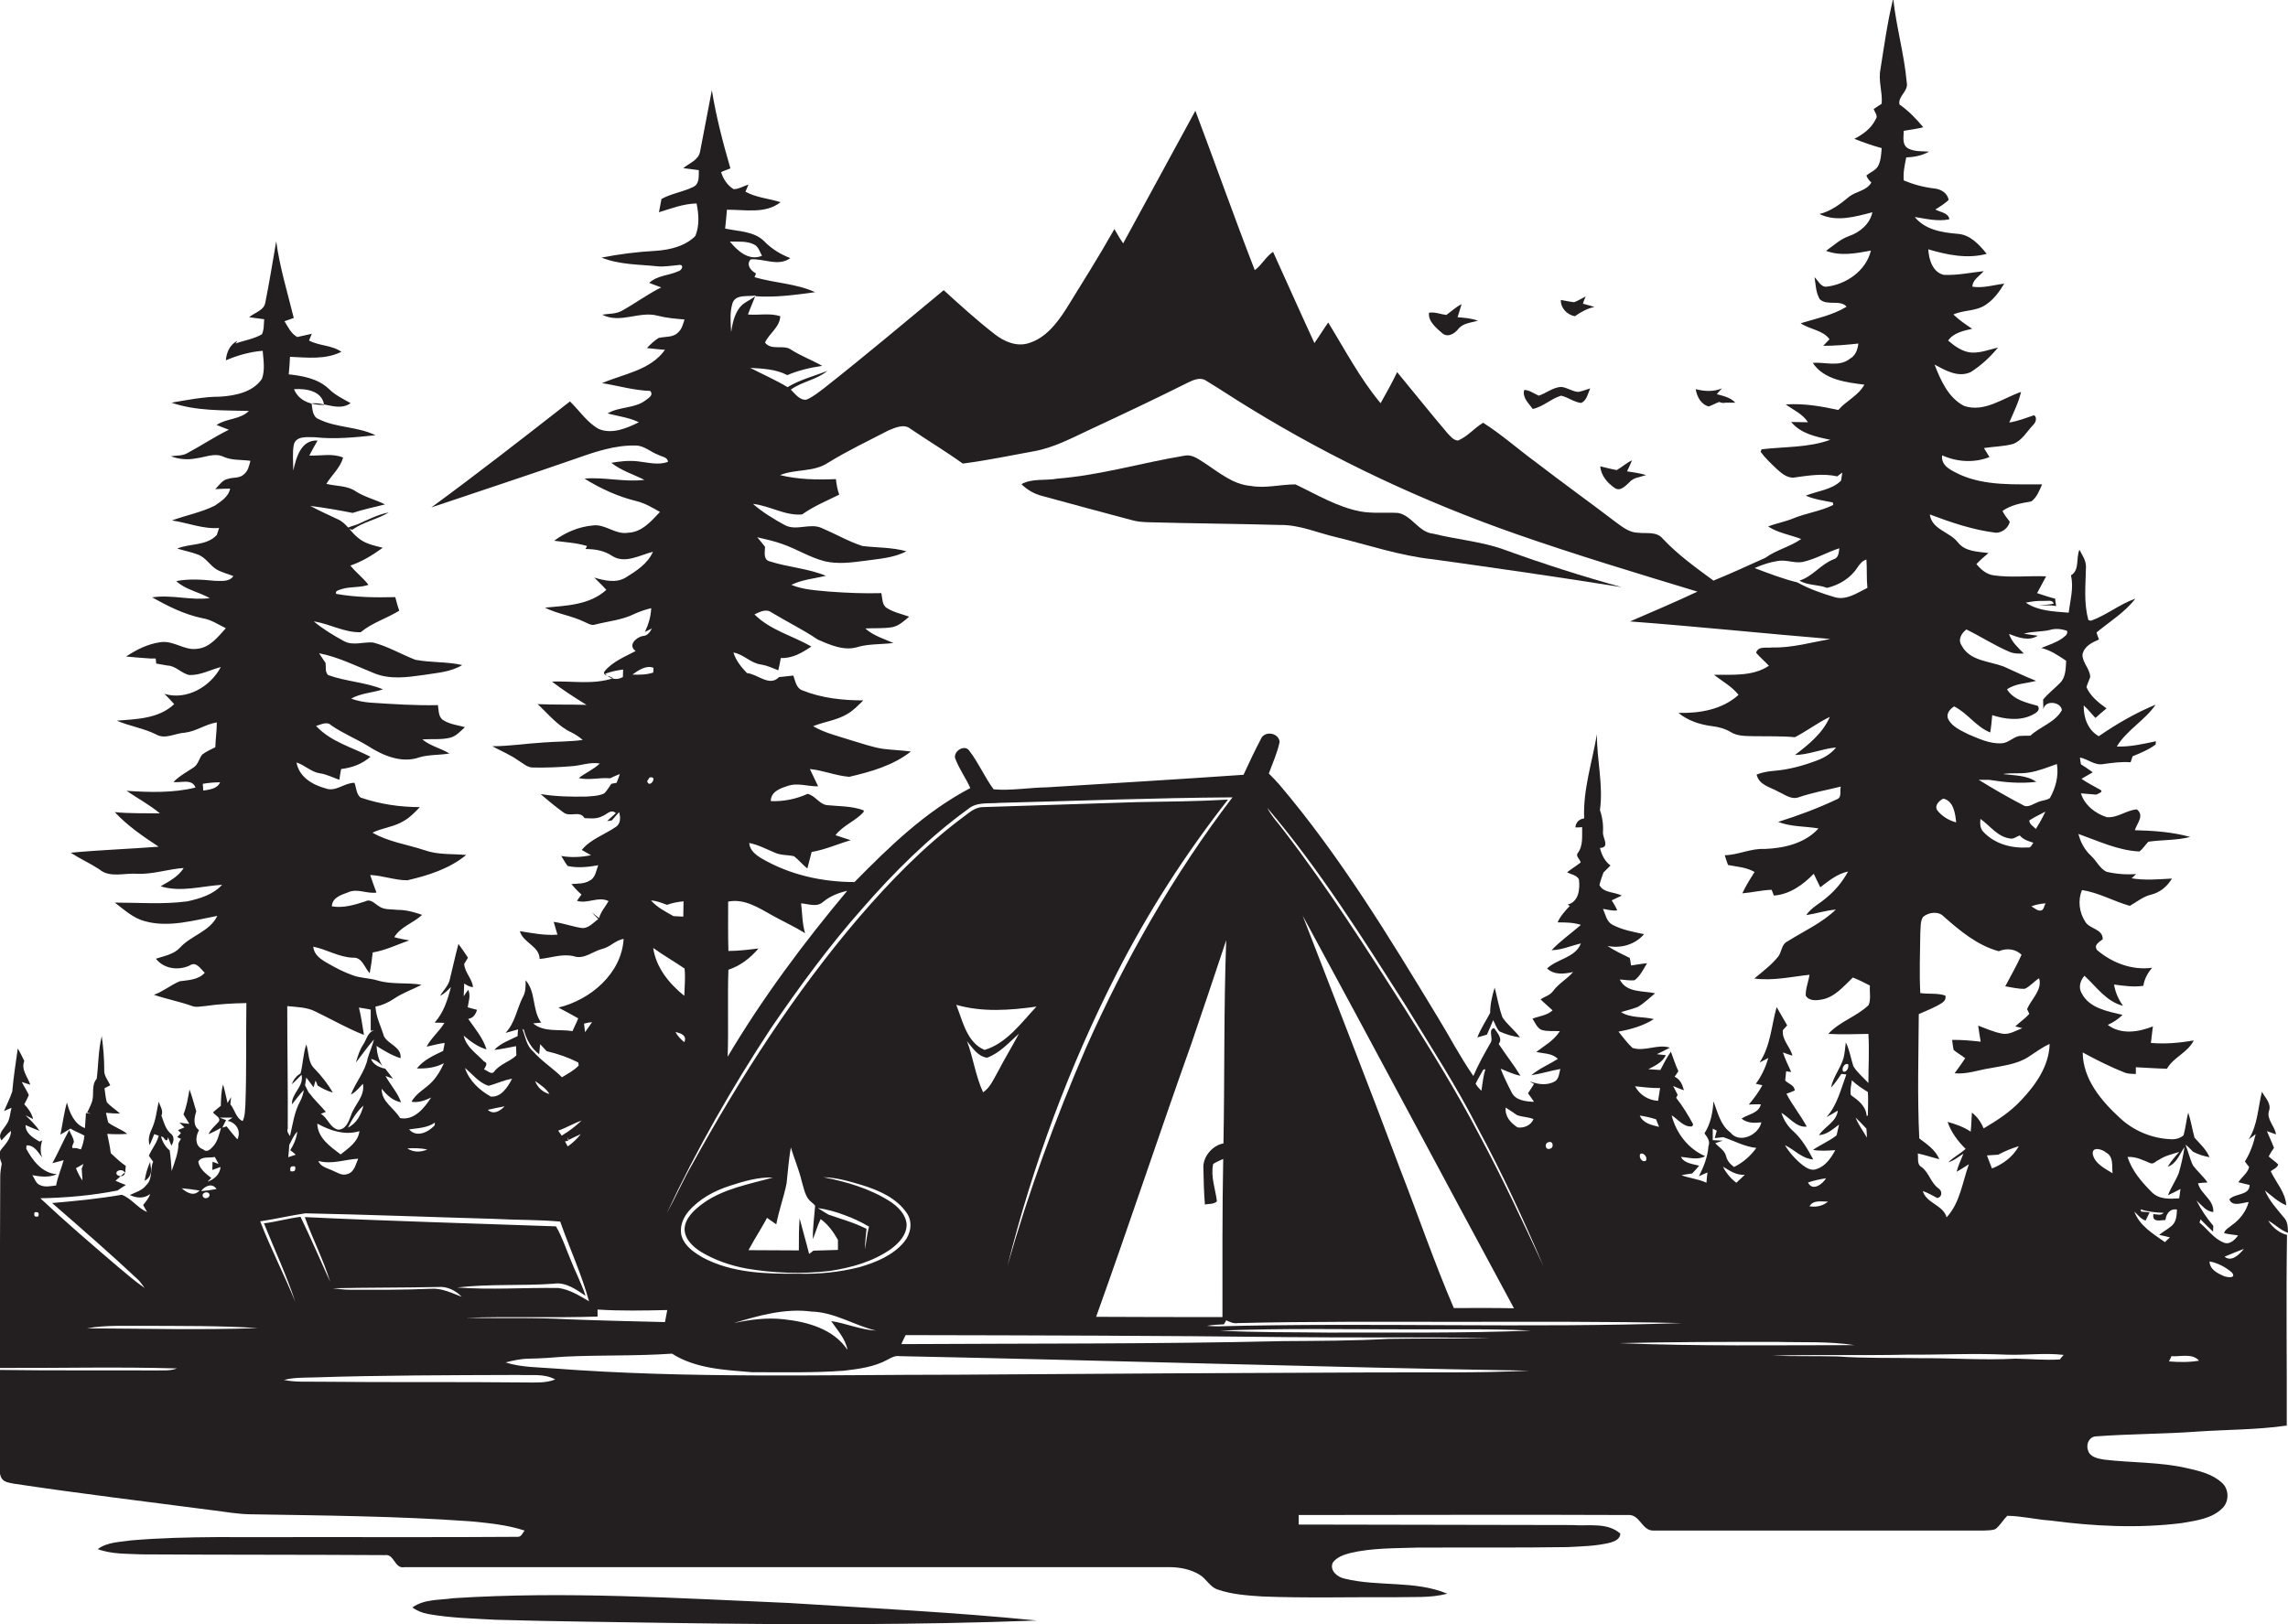 <?xml version="1.0" encoding="utf-8"?>
<!-- Generator: Adobe Illustrator 19.2.0, SVG Export Plug-In . SVG Version: 6.00 Build 0)  -->
<svg version="1.1" id="Layer_1" xmlns="http://www.w3.org/2000/svg" xmlns:xlink="http://www.w3.org/1999/xlink" x="0px" y="0px"
	 viewBox="0 0 912.8 648.1" style="enable-background:new 0 0 912.8 648.1;" xml:space="preserve">
<style type="text/css">
	.st0{fill:#231F20;}
</style>
<g>
	<path class="st0" d="M301.4,119L301.4,119L301.4,119z"/>
	<path class="st0" d="M904.9,487.1c2.7,1.5,4.9,3.8,7.9,4.9c-0.1-2.1,0-4.4-1.6-6.1c-2.8-3.4-5.9-6.7-7.6-10.8
		c2.7,2.1,5.3,4.6,8.5,5.9c-0.3-5.2-4.1-9.1-6.2-13.6c1-0.8,2.6-1.3,3-2.7c-1.2-1.2-2.6-2.1-3.8-3.2c0.6-1.2,1.3-2.3,2.1-3.4
		c-0.8-2.3-1.9-4.4-2.8-6.7c1.2,0.4,2.4,0.9,3.6,1.3c-0.4-3.3-3.8-5.9-2.8-9.3c1.1-3-1.5-5.3-2.8-7.7c-1.6,6.4-1.7,13.3-5.3,19
		l2.8-2.1c-0.9,3.9-2.2,7.6-4.3,10.9c0.4,0.6,1.3,1.7,1.7,2.2c-0.6,2.5-3,4-4.3,6.1c1.5,0.4,3,0.7,4.5,1.1c-0.1,4.3-5.7,3.2-8.1,5.7
		c1.2,3.2,5.3,1.3,7.7,1.1c-1,3.8-3.6,7.1-6.8,9.3c-1.1,1-2.6,1.6-3,3.1c1.8,0.5,3.7,0.6,5.6,0.9c-1.3,1.8-3.5,4-5.9,2.8
		c-3.9-1.6-6.3-5.3-9.5-7.9c0.1-0.3,0.3-1,0.4-1.3c1.6,1.7,3.3,3.3,5,4.9c0-0.6,0.1-1.8,0.1-2.3c-2.6-3.1-4.9-6.5-6.7-10.1
		c2.1,1.8,3.7,4.3,6.7,4.6c0.3-5-5-7.1-6.1-11.5c0.9-0.1,2.8-0.3,3.8-0.3c-1.7-2.5-4-4.4-5.8-6.8c-1.3-2.7-1.9-5.6-3-8.3
		c1.1,0.8,2,1.8,3,2.8c2.1,1.1,4.3,1.8,6.6,2.2c-1.3-3.1-3.8-5.3-6-7.8c-0.9-3.3-1.4-6.7-2.5-10c-0.8,3-1,6.1-1.9,9.1
		c-1.5,1.3-3.6,1.7-5.5,1.5c-7.3-0.4-14.5-3.4-19.9-8.5c-7.4-6.8-14.7-15.4-14.8-26.1c5.5,3,11.1,5.8,16.9,8.1
		c1.4,0.5,2.9,0.4,4.3,0.5c0-0.7,0-2,0-2.7c4.1,0.2,8.3,0.5,12.4,0.6c2.6-4.6,8.3-6.4,10.7-11.3c-5.7,1-11.4,1.5-17.1,1
		c0.3-2.2,0.5-4.4,0.8-6.6c-5.7,2.3-12.8,3.4-18-0.6c2.2-1,4.2-2.3,5.9-4c-5.9-1.4-13.2-2.6-16.3-8.6c-1.4-2.3-0.6-5.1,1.1-7
		c4.8,4.4,8.7,10.3,15.4,12c-1.8-2.5-3.1-5.4-3.6-8.5c3.9,0.5,7.8,1.1,11.7,0.5c0.4-2.7,1.7-5.1,3.5-7.2c-7.9,1.1-15.9-1.9-21.9-7
		c-1.6-2.1,0.8-3.2,2.2-4.4c0-4.2-5.3-4-7-7c-2.4-3.7-3-8.5-1.3-12.6c6.7,1,12.7,4.5,19.1,6.3c2.8-1.6,5.4-3.8,8.6-4.5
		c3.5-0.9,6.4-3.3,8.2-6.4c-5.4,0.3-10.8,0.8-16.1-0.1c0.5-0.4,1.4-1.3,1.8-1.7c-3.9,0.3-7.9,0-11.8-0.9c-2.7-1.3-4-4.4-6.2-6.4
		c-2.5-2.3-4.2-5.4-5-8.7c7.9,2.8,15.8,6.6,24.3,7c1.4-1,2.3-2.6,3.6-3.9c5.5-0.8,11.3-0.5,16.7-1.9c-7.2-2-14.7-2.5-22.1-2.7
		c0.9-2.8,3.9-5.9,0.8-8.3c-4.2,0.3-7.7,3.5-12,3.1c-4.5-1.4-8.9-4.8-10.3-9.5c2,0.1,4.1,0.4,6.1,0.5c0.7-0.4,3.2-1.1,1.5-2
		c-2.5-1.4-5.1-2.7-7.4-4.3c1.5-0.9,3-1.7,4.5-2.6c-1.5-1.1-3.1-2.2-4.7-3.2c-0.2-0.9-0.3-1.8-0.4-2.7c3.2,0.6,5.9,3.3,9.4,2.6
		c3.6-0.5,7.2-1,10.8-0.7c0.2-0.6,0.6-1.8,0.8-2.4c3.2-1.3,6.4-2.6,9.2-4.7c0-0.3,0.1-0.9,0.1-1.3c-5.1,1.1-10.3,2.3-15.6,2.1
		c4-6.6,11.2-10.4,15.5-16.7c-8,3.3-15.6,7.7-22.7,12.6c-4.4-2.5-6.1-7.5-6-12.3c1.7,1.5,3.1,3.4,4.7,5c1.4-1.3,2.9-2.6,4.4-3.8
		c-3.2-2.3-6.5-4.9-8-8.5c0.4-1.4,1-2.6,1.5-4c-0.1-3.3-3.1-5.7-3.1-8.9c0.6-3.4,3.8-4.9,6.6-6.1c-0.4-0.9-0.7-1.9-1-2.8
		c5.3-4.4,11.3-8,15.5-13.5c-6.3,2.2-11.5,6.6-17.7,8.8l-1-0.2c-2-6.9-1.1-14.3-1-21.4c0-2.5-1.5-4.6-2.6-6.7
		c-1.5,3.3,0.2,8.1-3.4,10.2c1.2,4.9-0.3,10-0.9,14.9c-5.8-0.5-12.1-0.6-17.1-4c2.4-0.5,4.8-0.8,7.2-0.7c1.3,0.1,3.5-0.6,3.9,1.1
		c-1.9,0.4-3.9,0.5-5.9,0.8c2.3,0,4.6-0.4,6.9,0.2c-0.2-1-0.3-2-0.4-3c-2.4-0.6-4.8-1.4-7.2-2.2c1.2-2.3,2.4-4.5,3.6-6.7
		c-7-0.3-14,0.6-20.9-0.4c-2.9-0.4-5.1-2.3-6.9-4.5c1.5-1.6,3.1-3,4.8-4.4c-4.3-0.6-9.4-0.5-12.3-4.4c-3.3-4.1-10.3-5-11.1-11
		c8.5,3.2,17.3,6.2,26.4,7.3c2.5,0,5-2,5.5-4.4c-1-1.4-2.2-2.7-2.9-4.3c3.4-2.4,7.4-3.1,11.5-3.8c2.2-1.6,3.2-4.3,4.3-6.8
		c-11-0.1-22.5,0.7-32.8-3.9c-3.2-1.6-7.6-3.3-7.1-7.7c6,2.7,12.8,3.1,18.9,0.7c-0.7-1.2-1.5-2.4-2.2-3.6c3.8-0.6,7.7-0.6,11.5-1.6
		c3.7-1.3,5.6-5,8.2-7.7c1-0.9,1.6-3,0.3-3.8c-3.3,1.1-6.5,2.4-9.9,2.9c1.7-4,3.7-7.9,4.7-12.2c-7.3,2.5-14.6,8.3-22.7,5.6
		c-6.3-3.2-9.4-10.3-11.8-16.5c4.3,2.3,9.4,5.3,14.4,3c4.1-2.6,7.8-6,10.9-9.8c-3.5,0.8-7,2.2-10.6,2c-3.6-0.3-6.6-2.5-9.3-4.8
		c2.2-3.1,6.1-3.9,9.6-4.7c-2.6-1.7-5.2-3.5-7.5-5.7c4.2-1.9,9.2-1.2,13.1-4c3.1-2.1,5.3-5.2,7.2-8.3c-4.2,0.5-8.5,1.9-12.7,1.2
		c0-2.7,2.9-4.3,4.5-6.2c-5.2,0.6-10.5,1.7-15.8,1.5c-4.5-0.9-6.1-6.1-6.3-10.2c7.5,2.2,15.5,3.9,23.3,1.8c-3-3.7-6.6-7.7-11.7-8
		c-6.1-0.5-12.9-1.6-17-6.7c4.6,0.7,9.2,1.9,13.8,0.9c-0.3-2.6-3.7-2.8-5.6-3.9c1.8-1.1,3.7-2.3,5.3-3.8c-0.4-2.8-3.2-4.4-5.8-4.6
		c-4.2-0.5-8.3-1.6-12.1-3.2c-0.3-3.1,0.4-6.2,1-9.2c3.2-0.1,6.3-0.7,9.1-2.3c-2.8-0.2-5.8,0.1-8.4-1.3c-2.5-1.5-1.7-4.6-1.7-7
		c2.6-0.4,5.2-0.8,7.8-1.4c-2.8-3.4-5.9-6.6-9.5-9.1c-0.7-3.4,3.7-5.3,2.9-8.8c-1-11.3-4.2-22.2-5.4-33.5
		c-2.3,9.3-3.6,18.9-5.1,28.3c-0.9,4.6,0.9,9.1,0.5,13.7c-1.1,0.7-2.2,1.4-3.2,2.1c0.4,1.3,1.9,2.7,0.8,4.1c-1.7,3.6-5,6-8.5,7.8
		c3.5,1.4,7.2,2.7,10.9,3.7c-0.2,2.5-0.3,5.1-1.5,7.3c-1.1,1.7-3.1,2.4-4.6,3.6c0.4,1.1,1,2,2,2.8c-1.9,3.4-6.2,3.5-9,5.8
		c-3.5,2.9-7.2,5.7-11.7,6.8c6.7,3.3,14.2,1.1,21.1-0.7c-1,4.7-5,8-9.3,9.5c-3.5,1.2-6.2,3.8-9.2,5.9c5.8,2.2,12,1,17.9-0.1
		c-1.9,8-9.8,13.5-17.7,14.4c-2.3,0.2-3.3-2.4-4.8-3.8c0.5,3,0.5,6.1,2.1,8.8c2.9,2.8,8.2,0,10.7,3c-5.6,3.4-12.1,4.7-18.3,6.6
		c3.6,2.5,8.9,2.7,11.5,6.4c-0.6,0.6-1.9,1.9-2.5,2.6c4.7,0,9.3-0.4,14-0.9c-0.3,2.4-1.1,4.8-3.3,6c-4.3,3.5-9.9,1.3-14.9,1.7
		c4.4,6.7,13.3,7.8,20.6,8.7c-2.4,4.4-7.2,6.4-10.4,10.1c-6.9-1.5-13.9-2.7-21-2.2c3.1,2.2,6.8,3.8,8.9,7.1c-2.3,0-4.5-0.1-6.7-0.1
		c3.9,4.7,9.9,5.9,15.6,7.1c-8.7,3.2-18.3,2.7-27.4,3.8c-0.1,0.2-0.3,0.7-0.4,1c1.9,2.6,4.3,4.8,6.6,7c1.8,1.6,3.9,3.4,6.5,3.3
		c5.8-0.8,11.7-1.8,17.5-0.5c0.5-0.4,1.5-1.2,2-1.5c-0.1,0.8-0.4,2.4-0.5,3.2c-3.7,3.7-9.4,4.1-14.1,6c3.5,1.5,7.2,2,10.8,2.7
		c0,0.3,0.2,0.8,0.2,1c-5,2.5-10.6,3.2-15.8,5.3c-3.3,1.4-6.9,2-10.2,3.3c4,2.6,8.8,3.3,13.2,5c-4.4,3.1-9.9,4.3-14.3,7.5
		c-6.9,3.1-13.8,6.3-20.7,9.1c-7.1-5.2-14.3-10.4-20.3-16.8c-2.4-2.9-6.5-1.9-9.7-2.3c-3.4,0-6.2-2.2-8.8-4.1
		c-10.6-8.1-21.5-15.9-32-24c-7.1-5.2-13.7-11.1-21.1-15.8c-3.5,2.1-6.2,5.5-10,7.1c-1.9-0.1-3-1.7-4.2-2.9
		c-6.8-8-13.4-16.3-20.1-24.4c-2,4.2-4.3,8.3-6.6,12.4c-8.2-9.8-14.2-21.3-20.9-32.2c-1.9,2.7-3.6,5.5-5.5,8.2
		c-5.6-12.1-11-24.3-16.5-36.4c-2.9,1.9-4.5,5.3-7.3,7.3c-8.2-21.1-15.7-42.4-23.7-63.6c-9.6,17.6-19.2,35.3-28.8,52.9
		c-1.3-1.8-2.4-3.8-3.5-5.7c-6.1,10.8-12.7,21.3-19.2,31.8c-3.7,5.8-8.3,11.8-15.2,13.8c-4.7,1.4-9.6-0.7-13.3-3.6
		c-7.1-5.5-13.8-11.6-20.4-17.6c-15.8,13.1-31.5,26.3-47.6,39c-2.3,1.7-4.5,3.6-7.2,4.7c-2.7,0.3-4.5-2.4-6.2-4
		c4.5-3.3,10.3-3.9,14.6-7.5c-5.3,2.1-11,3.5-15.9,6.5c-4.8-2.9-9.9-5.1-14.9-7.7c5,0.3,10.3,0.5,14.8,2.9c4.4-1.9,9.2-3,13.9-3.7
		c-4-2.3-8.4-3.9-12.3-6.4c-3.1-2.3-7.9,0.5-10.5-2.9c1.7-3.7,5.9-6.1,6.1-10.5c-4.2-1.4-8.6-0.3-12.9-0.7c0.9-2.5,2-4.9,2.9-7.3
		c-2.1,1.7-4.8,2.5-6.4,4.8c-2,2.8-2.7,6.2-3.2,9.5c-0.2-3.8-0.6-7.7,0.5-11.4c1.2-3.9,6.4-2.6,9.4-3.2c-0.1,0.1-0.2,0.2-0.4,0.3
		c8,0.6,16-0.5,24-1.6c-7.6-3.5-16.2-3.6-24.2-6c0.2-0.4,0.5-1.1,0.6-1.5c-2-1-4.1-3.5-2.1-5.6c5.3-0.4,11,3,15.8-0.5
		c-3.9-1.5-7.5-3.7-10.4-6.7c-4.1-4.1-10.3-3.9-15.6-5.1c0.3-2.5,0.5-5,0.7-7.5c7.1-0.1,15.3,1.8,21.4-3c-4.6-1.5-9.7-1.8-14-4.2
		c0.3-0.7,0.9-2.1,1.2-2.8c-2,0.5-3.8,1.8-5.9,1.8c-2.5-1.5-4.2-4.1-5-6.8c1.2-0.6,2.5-1,3.7-1.5c-3-10.3-5.7-20.7-7.4-31.2
		c-1.5,8.2-3.2,16.4-4.7,24.5c-0.6,3.4-4.3,4.6-6.7,6.6c2.1,0.3,4.1,0.5,6.2,0.8c-0.1,2.4,0.4,5.4-2.2,6.7c-4.1,2-8.7,2.6-12.7,4.8
		c-0.3,1.8-0.7,3.5-1,5.3c4.9-1.5,9.8-3.4,15-3.5c0.9,4.2,1.2,9-0.5,13c-4.1,4.1-10.1,5.5-15.8,5.9c-7.3,0.4-14.5,1.3-21.6,2.7
		c7.2,2.9,15,2.7,22.6,3.5c2.6,0.2,5.3-0.3,7.9-0.5c2.6-0.6,1.8,2.1,0,2.5c-3.8,1.7-8.3,1.6-11.5,4.6c1.6,0.6,3.2,1.2,4.8,1.8
		c-5.3,2.6-10.1,6.2-15.3,9.1c-2.5,1.6-5.5,1.3-8.2,1.8c7.2,3.7,14.8-1.6,22.1,0.4c3.5,0.9,7.1,1.2,10.7,1.5c-0.6,1.8-1,3.8-2.6,5.2
		c-2,2.1-5.2,1.5-7.8,2.2c-1.7,1.1-3.2,2.5-4.6,4c2.4,0.3,4.8,0.5,7.2,0.7c-5.8,8.2-16.5,9.6-25.1,13.3c6.4,1,12.6,2.9,19.2,3.1
		c1.5,1.8-0.7,2.8-1.9,3.8c-4.4,3.3-10.5,2.4-15.1,5.2c4.2,1.1,8.5,1.6,12.5,3.5c-4.8,2.4-10.7,4.9-16,2.7c-4.7-2.6-7.7-7.3-11.5-11
		c-18.3,14.3-36.6,28.6-55.3,42.3c19.3-6.5,38.7-12.9,58-19.6c7.6-2.7,15.4-5.3,23.5-5.1c3.4,0,6,2.6,9,3.7c1.4,0.8,3.7,0.8,3.9,2.8
		c-4,1.5-8.1,0.2-12.1-0.2c-3.5-0.4-7.1,0-10.5,0.6c3.9,3.1,8.8,4.6,13.2,6.8c-8,1-15.9-1.2-23.9-0.5c6.4,4,13.4,7.2,20.8,9
		c3.3,0.8,6.3,2.6,9.3,4.3c-3.5,3.7-7.2,8.1-12.7,8.3c-5.1,0.9-9.1-3.6-14.1-2.9c-5.6,0.5-11,2.8-15.4,6.1c4.4,0.6,8.9,0.8,13.1,2.1
		l-0.6,1.2c3.7,0,7.5,0.6,10.7,2.8c5.1,3.2,11-0.4,16.2-1.7c-2.1,4.8-6.7,7.7-10.9,10.3c-3.8,2.3-8.5,1.2-12.5,0
		c1.6,1.6,3.3,3.2,4.8,4.9c-6.7,6.1-16.1,6.3-24.5,7.1c5,2.5,10.7,3.2,15.8,5.7c1.4,0.6,2.8,1.6,4.4,1c5.2-1.3,10.7-1.8,15.5-4.2
		c2.1-1,4.4-1.7,6.7-2.3c-0.1,3.3-1.1,6.5-2.5,9.5l2.8-1.4c-0.8,1.4-1.7,2.9-3.5,3c-2.7,0.4-6.3,3.7-3,6c-4.3,2.3-9.2,4.2-12.4,8.1
		c-1.2,1.9,2.7,1.8,3.3,2.8c-7.9,2.6-16.2,1-24.3,1.3c4.4,3.4,9.1,6.4,13.8,9.3c-6.5-0.2-13,0-19.5-0.3c4.3,4,8.1,8.8,13.5,11.3
		c1.6,0.8,3.1,1.8,4.5,3c-5.1,0.7-10.3,0.6-15.5,1c-6.9,0.4-13.7,1.5-20.6,1.5c3.5,1.9,7.2,3.4,10.4,5.7c1.9,1.1,3.6,2.9,6,2.8
		c5,0.1,10-0.1,15-0.5c3.9-0.2,7.6-1.8,11.5-1.1c-2.5,2.4-5.7,3.7-8.4,5.8c4.1,1,8.3-0.3,12.5,0.1c1.3-0.6,2.5-1.2,3.9-1.7
		c-0.4,1.2-0.8,2.3-1.3,3.5c-0.5,0.1-1.6,0.3-2.1,0.4c-0.9,1.3-1.7,2.7-2.8,3.8c-2.2,1.1-4.8,1.1-7.2,1.3c-6.1,0.1-12.2,0-18.2-1
		c3,2.6,6,5.1,9.2,7.4c2.6,1.9,6.4-1,8.3,2.2c2.4,0.1,4.9,0.4,7.1-0.8c1.8-0.6,3.4-3,5.4-1.2c-1.2,1.1-2.4,2.1-3.5,3.2
		c0.5-0.1,1.4-0.2,1.9-0.3c1-1.1,1.9-2.2,2.9-3.3c0.6,2,0.7,4.6-1.3,5.9c-4.5,3.1-10.1,4.9-13.6,9.2c1.2,0.7,2.5,1.4,3.7,2.1
		c-3.9,0.8-8,1-11.9,0.3c0.9,1.3,1.6,2.8,2.6,4c4,0.9,8.2,0.4,12.2-0.3c-0.9,2.1-1.1,5-3.4,6.1c-2.2,1.4-4.8,1.2-7.3,1.4
		c1.2,1.5,2.5,2.9,4,4.2c-0.5,0.6-1.4,1.9-1.8,2.5c4.2,1.3,8.5-1.9,12.6,0.1c-1.3,2.3-3.1,4.2-3.8,6.8c-1-0.8-2-1.6-2.9-2.3
		c0.9,0.9,1.7,1.8,2.6,2.7c-2.1,1.4-4,4-6.9,3.5c-3.7-0.6-7.2-1.9-10.9-2.4c0.5,1.7,1,3.4,1.5,5.1c-5,0.4-10-0.6-15-1.4
		c1.4,4.8,7.8,5.9,7.9,11.1c4.5-0.4,9-2.2,13.6-1.1c4.1,1.4,7.5-1.9,11.3-2.9c3.2-0.7,5.3-3.5,8.6-4c-0.8,13.8-13.2,24.3-26,27.4
		c2.6,1.4,5.3,2.8,7.9,4.3c-0.7,1.8-1.6,3.4-2.3,5.1c-5.2-0.9-11.4,0.6-15.7-3.1c0.8-0.1,2.4-0.2,3.2-0.3c-3.7-5.1-2-12.2-6.2-16.9
		c0,2.3,0.1,4.7-1.1,6.7c-2.4,4.7-3.1,10.3-6.9,14.3c1.7-0.5,3.4-0.9,5-1.4c-0.1,0.7-0.2,2-0.2,2.7c-3.2,1.6-6.8,2.8-9.3,5.5
		c3-0.3,5.8-1,8.7-1.5c0,0.9,0.1,2.8,0.1,3.7c-2.6,2.5-6.5,3.4-8.8,6.4c-1.1,1.6-2.8-0.5-4.1-0.8c0.4-1,1.9-2.5,0-3.2
		c-3-3.2-7.1-5.7-8.1-10.3c2.7,2.3,5.6,4.5,9.1,5.5c-1.4-4.6-4.6-8.3-7.3-12.2c2-0.3,3-1.8,3.5-3.6c-1.2-0.3-2.5-0.7-3.7-1
		c0.3-2.3,1.3-4.7,0.2-7c-0.6,0.8-1.2,1.7-1.8,2.6c0-1.7,0.2-3.4,0.2-5.1c1.1,0.7,2.2,1.4,3.5,1.4c-0.3-3.3-3.3-5.8-3.5-9.2
		c0.5-0.8,1-1.6,1.5-2.5c-1.2-1.9-2.5-3.7-3.8-5.5c-1.3,4.8-2.3,9.6-3.5,14.4c-0.6,2.4-2.6,4.2-3.8,6.3c1.7-0.8,3-2.2,4.3-3.5
		c-1.3,5.1-2.9,10.2-6.5,14.2c1,0,2.9,0.1,3.9,0.1c-2,3.4-5.2,5.9-7.1,9.5c2.4-0.5,4.8-1.2,7.2-1.5c-0.1,1-0.4,2.1-0.6,3.2
		c-3.8,1.8-7.8,3.6-10.5,7c3.7,0.1,7.5-0.3,10.8-2.1c-1.2,2.7-2.7,5.3-4.7,7.4c-2.6,2.8-6.4,4.5-8.2,8c2.8,0.4,5.3-0.5,7.8-1.7
		c-2.7,4.2-6.8,9.3-12.4,8.2c-2.3-4-7.5-6.5-7.3-11.7c2,2.5,4.4,4.8,7.7,5.4c-1.4-3.9-4.2-6.9-6.2-10.5c0.8,0.3,2.3,0.8,3,1.1
		c-1-1.3-2-2.6-3-3.9l-0.1-0.1c-2.3-0.5-4.7-1.5-5.7-3.9c1.8,0.4,3.3,1.4,4.6,2.8c-1.6-2.4-2.2-5.2-2.4-8c3,1.9,6.1,3.8,9.6,4.9
		c0.5-4.5-4.8-5.4-6.6-8.7c-1.2-4-3.2-7.7-3.4-11.9c2.7-0.5,5.3-1.7,7.5-3.2c3.4-2.3,7.3-3.6,10.9-5.5c-5.8-1-11.8,0-17.5-1.7
		c-3.3-1-6.8-0.9-10-2.1c-3.7-1.3-7.1-3.1-10.5-5.1c-2.4-1.4-5-3.2-5.2-6.3c5.4,1.1,10.2,4.2,15.8,4.4c3.7-0.3,4.6,4,6.7,6.2
		c0.5-2.7,0.9-5.5,1.2-8.3c5.1-0.8,9.8-3.2,14.6-4.8c-2-0.4-4.1-0.7-6-1.3c2.5-4.2,7.6-5.6,11.1-8.9c-3.1-1.1-6.4-2-9.8-2
		c-2.5-0.3-5.4,0.1-7.5-1.5c-1.7-1-3.2-3-5.3-1.9c-4.3,1.4-8.8,2.8-13.4,2c0.1-3.5,3.8-4.6,6.5-5.6c3.7-1.7,7.5,0.7,11.3,0.1
		c-0.9-2.3-1.7-4.6-2.5-7c5,0.2,9.8,2.1,14.8,2.1c8.3-1.9,16.8-4.6,23.5-10.1c-5.5-0.5-11.3,0-16.6-1.9c-6.9-2.3-14.4-3.3-20.8-7
		c4.1-2,8.8-2.3,12.7-4.8c2.4-1.4,4.3-3.4,6.2-5.4c-8,0-16-1.2-23.6-3.8c-1.8-1.3-1.7-4-2.5-5.9c-4.1,0-7.5,3.8-11.6,2.2
		c-5.2-1.4-10.5-4.6-11.5-10.3c3.3,1,5.8,3.8,9.3,4.3c2.7,0.4,5.2,1.7,7.8,2.6c0.2-1.5,0.4-2.9,0.7-4.3c4.3-0.5,8.4-2,11.7-4.9
		c-7.4-3.8-15.9-6-21.7-12.3c2-0.5,4.3-2,6.1-0.2c4.6,3.2,9.9,5.3,14.6,8.2c5.9,3.8,13.5,7.1,20.6,4.5c3.9-1.1,7.9-0.8,11.9-1.5
		c-3.5-2.1-7.6-3-10.8-5.6c3.7-0.3,7.5,0.2,11.1-0.7c2.4-0.6,4.1-2.6,5.9-4.2c-2.8-0.8-5.9-1.1-8.5-2.7c-2.2-1.2-1.9-4-2.3-6.1
		c-9,0.2-18-0.4-27-1c-2.6-0.2-5.2-0.7-7.6-1.6c3.9-2.2,8.5-2.3,12.7-3.7c-7.1-2.9-14.8-3.1-21.9-5.7c-1.3-1.3-0.8-3.2-1-4.8
		c-0.9-1.3-1.7-2.6-2.6-3.9c7.8,1.5,15,5.2,22.3,8.1c6.1,2.4,12.8,1.5,19.2,0.6c5.3-0.9,10.9-1.1,15.6-4c-6.1-1.4-12.5-0.9-18.7-2.1
		c-5.7-2.2-11-5.4-16.9-6.9c-3.8-0.3-7.9,1.4-11.5-0.5c-4.2-2.3-8.4-4.8-12.1-7.9c6.3,0.9,12.1,4.5,18.7,4.3
		c4.6-3.8,10.4-5.5,15.4-8.6c-0.7-1.8-1.1-3.6-1.6-5.4c-7.9,0.2-15.8,0.1-23.6-1.3c-0.5-1.4,1.3-1.5,2.2-1.9
		c3.5-1.1,7.3-0.5,10.7-1.7c-2.1-2.8-5-4.9-7.2-7.7c4.7-1.6,8.9-4.2,12.9-7.1c-3.5-0.9-7.2-1.6-10-4.1c-2.8-2.2-4.5-5.7-7.8-7.2
		c-3.7-1.8-7.5-3.4-11.1-5.4c5.7,0.7,11.3,1.7,16.9,2.8c4.2-1.4,8.6-2.3,12.9-3.4c-3.8-1.9-8-2.9-11.5-5.1
		c-3.5-2.5-7.9-2.1-11.9-3.1c2.2-3.6,5.5-6.3,6.7-10.5c-4.3-1.8-9-0.6-13.5-0.8c1-2,2.2-4,3.3-6c-6.7-0.3-8.5,6.8-9.7,12
		c0-3.4-0.4-6.9,0.2-10.2c0.8-3.8,5.5-3.1,8.5-3.1c8,0.9,16.1,0,24.1-0.8c-7.1-3.5-15.5-2.9-22.6-6.4c-2.6-1-2.5-4-2.9-6.3
		c5.2-0.6,10.8,3.3,15.6-0.1c-3-1.7-6.2-3.2-8.7-5.7c-4.3-4.1-10.4-5.2-16-5.8c0.2-2.3,0.4-4.7,0.5-7c6.9,0.3,14.1,1.2,20.5-2
		c-3.8-2.7-8.8-2.3-12.9-4.5c0.3-0.7,0.8-2,1.1-2.7c-1.9,0.4-3.8,0.9-5.8,1.3c-2.5-1.3-3.7-4.1-5.1-6.3c1.2-0.4,2.5-0.9,3.7-1.3
		c-2.5-10.2-5.6-20.2-7-30.6c-1.4,8.1-2.7,16.2-4.3,24.2c-0.4,3.4-4.3,4.2-6.5,6.1c2,0.3,4,0.5,6,0.8c-0.2,2,0,4.1-0.9,6
		c-3.2,1.9-7,2.4-10.5,3.7c0.2-0.3,0.5-0.8,0.7-1.1c-3,1.6-4.3,4.5-4.6,7.8c4.7-2,9.6-3.4,14.7-3.8c0.3,3.7,1,7.6-0.3,11.2
		c-3.6,5.3-10.6,6.7-16.6,7.1c-6.6,0-13,1.3-19.5,2.4c9.9,3.4,20.6,3,30.9,3.3c-3.5,3.5-8.9,2.9-12.9,5.6c1.6,0.6,3.3,1.3,4.9,1.9
		c-5.7,2.8-10.9,6.3-16.5,9.3c-2,1.2-4.4,0.9-6.6,1.3c3.2,1.2,6.7,1.5,10.1,0.8c3.6-0.4,7.4-2.3,10.9-0.6c3.4,1.5,7.1,1.1,10.7,1.6
		c-0.5,1.9-0.9,4.1-2.6,5.4c-1.7,1.7-4.3,1.1-6.3,1.8c-2.3,0.4-3.6,2.6-5.1,4.1c2-0.1,4-0.2,5.9-0.2c-0.5,3.1-3.6,5.1-6.1,6.8
		c-5.4,2.7-11.4,3.8-17.1,5.9c6.3,0.9,12.3,3.5,18.8,3c-0.2,0.7-0.7,2.1-0.9,2.8c-4.1,4.4-10.6,3.3-15.8,5.4
		c2.8,0.9,5.7,1.4,8.5,2.5c2.9,1.2,4.5,4.1,7.1,5.8c2.1,1.2,4.5,1.8,6.8,2.7c-1.6,2.4-4.8,1.9-7.3,1.9c-5.1-0.5-10.3-0.9-15.5,0.1
		c3.8,3.5,9,4.3,13.4,6.8c-7.7,1-15.3-1.5-23-0.3c6.3,3.5,12.8,6.8,20,8.3c3.4,0.5,6.3,2.5,9.4,4c-3.1,3.4-6.3,7.7-11.3,8.2
		c-5.2,0.9-9.6-3.5-14.9-2.6c-5,0.7-9.5,3-13.6,5.7c3.3,0.3,6.5,0.6,9.8,0.8c0.5,0,1.5,0,2,0c0.1,0.5,0.2,1.5,0.2,2
		c1.5,0.3,3,0.5,4.5,0.8c3.4,0.1,5.6,3.2,8.8,3.8c4.4,0.1,8.3-2.1,12.5-3.2c-4.1,7.8-13.6,13.4-22.5,10.7c1.3,1.3,2.7,2.7,3.9,4.1
		c-6.1,5.8-15,6-22.9,6.6c5.1,2.2,10.7,3,15.7,5.5c3.6,2.1,7.6-0.5,11.4-0.7c4.5-0.5,8.3-3.4,12.8-4.1c0,3.3-0.5,6.6-0.6,9.9
		c-1.8,0.9-3.6,1.7-5.2,2.9c-1.3,1.6-1.6,4-3.5,5.2c-2.7,1.8-5.7,3.4-8,5.8c2.9,0.4,7.4-1.5,8.8,2.2c-9,2.2-18.3,1.9-27.5,1.3
		c4.4,3,9.1,5.5,13.3,9c-6-0.1-12,0.1-18-0.5c5.1,5.5,11.3,9.7,17.5,13.8c-11.7,0.9-23.4,1.3-35.1,2.4c3.7,2.4,7.7,4.2,11.4,6.6
		c4.2,3.6,10.1,1.4,15.1,1.8c6.3,0.3,12.4-1.9,18.6-2.3c-2.2,3.5-5.8,5.3-9.2,7.3c8.1,2.5,16.3-0.1,24.5-0.6
		c-3.5,3.9-8.8,5.5-13.8,6.6c-9.6,1.3-19.3,0.5-29,0.5c3.7,2.8,7.3,6.2,11.9,7.4c9.6,2.7,19.5-0.3,29-2.1c-3,6.3-10.5,7.8-14.9,12.7
		c-2.5,2.7-6.3,3.3-9.6,4.4c3.2,4.1,9,4.8,13.5,2.7c2.6-1.8,4.3,1.4,6,2.9c-2.6,2.9-6.5,2.9-10,3.4c-3.6,1.5-6.6,4.1-10.3,5.4
		c5,1.7,10.3,2.7,15.3,4.5c1.7,0.6,3.4,0.1,5.1,0c5.5-0.8,11-1.1,16.5-1.2c-0.2,13.6,0.1,27.2-0.4,40.7c-0.2,2.1-0.1,4.4-1.1,6.4
		c-2.7-1.2-3.1-4.6-4.9-6.7c0.1-1,0.2-2,0.3-2.9c-0.5,0.8-0.9,1.6-1.4,2.4c-0.6-2.5-1.1-5-1.8-7.4c-0.8,2.8-0.8,5.6-0.9,8.5
		c-1,0.8-2.1,1.7-3.1,2.6c0.8,1.3,3.2,2,2.3,3.7c-1.4,1.6-3.2,3-4.1,5c1.7-0.7,3.4-1.6,5-2.5c-0.8,2.5-1.3,5.3-3.1,7.3
		c-1,1.1-2.5,2.8-4,1.3c-3.4-1.1-3.2-5.1-1.7-7.7c-2.5-1.8-1.9-5-1.1-7.5c-0.9-2.9-1.6-5.9-2.7-8.7c-0.6,3.4-1.1,6.7-2.4,9.9
		c0.7,1.3,1.6,2.4,2.3,3.8c-1-0.1-2.9-0.3-3.9-0.5c0.5,0.5,1.5,1.5,2,1.9c-0.6,0.3-1.9,0.8-2.6,1.1c0.3,0.3,0.9,0.9,1.2,1.2
		c-0.4,0.4-1.1,1.2-1.5,1.6c0.4,0.2,1.1,0.5,1.5,0.7c-0.3,0.4-0.8,1.3-1,1.8c0,3.8-1.5,7.4-2.7,11c-0.2-2.7-0.4-5.5-0.8-8.2
		c-2.1-1.7-3.3-4.2-3.7-6.8l-0.5,0.1c-0.5,3.3-2.8,5.8-4.1,8.8c0.5,0.8,1.1,1.6,1.7,2.4c-1.3,3-0.1,6.9-2.7,9.3
		c-1.6,2.2-4.3,2.9-6.6,4c2.7,1.3,5.7,1.5,8.1-0.4c-0.5,1.7-1.7,3-2.8,4.4c0.4,0.7,1.2,2.1,1.6,2.8c-3.8-1.6-6.2-5.4-10.1-6.9
		c-9.2,1.6-18.5,2.5-27.8,3.3c11.5,10,23,20,34.1,30.4c1.1,1,1.9,2.3,2.8,3.5c-3.8-2.6-7.3-5.7-10.8-8.6
		c-10.4-8.9-20.8-17.8-30.8-27.2c10.3-0.2,20.7-1.1,30.8-3.1c1.1-0.8,2.2-1.5,3.3-2.2c-1.4-0.5-2.8-1.1-4.1-1.7
		c1.3-1.2,2.7-2.3,3.9-3.5c0-0.6,0.1-1.8,0.2-2.4c-2.2-1.5-4.1-3.3-6-5.1c-0.3-2.6-0.9-5.2-1.4-7.7c2.7,0.2,5.4,0.2,8,0
		c-2.3-1.8-5.2-2.7-7.6-4.5c-0.4-1.3-0.6-2.6-0.9-3.9c1.9,0.2,3.7,0.3,5.6,0.3c-1.7-1.6-3.8-2.8-5.3-4.6c-0.5-1.8-0.6-3.6-0.9-5.5
		c0.6-0.3,1.7-0.9,2.3-1.2c-0.9-2-2.6-3.8-2.4-6.2c0-4.5-0.4-9-1-13.4c-1.4,5.6-1.3,11.4-2,17c-2.2,2.5-1,5.9-1.8,8.9
		c-0.5,1.6-1.3,3.1-2,4.6c0.4,0.1,1.1,0.3,1.5,0.5c-0.5-0.1-1.5-0.3-2-0.3c-0.1,2-0.3,4-0.4,6c-4.3-1.6-6.1-6.1-7.2-10.2
		c-1.2,4.2-1.7,8.5-2.6,12.8c1.3-0.8,2.7-1.6,4-2.4c1.8,1.1,3.8,1.8,5.6,2.8c-0.2,1.9-0.7,3.8-1.4,5.5c-0.4-0.1-1.3-0.4-1.8-0.5
		c-0.5,0-1.1-0.1-1.6,0l-0.1-0.7c0.2-0.5,0.5-1.4,0.7-1.8c-0.2-1.7-1.3-3.2-1.9-4.7c-2.4,4.3-4.3,8.9-6.7,13.2
		c1.1-0.3,3.4-0.9,4.5-1.2c-0.9,3.4-2.4,6.6-3,10.1c-2.1,0.2-4.3,0.8-6.3-0.1c-1.8-0.6-2.2-2.6-3.2-4c3.3,0.6,6.7,1,9.8-0.4
		c-5.9-0.4-9.6-5.4-12.2-10.1c0-0.4,0-1.1,0.1-1.4c3.1-0.2,4.6,2.8,6.3,4.9c-1-2.2-0.7-4.6-0.1-6.9c-0.2,0.1-0.7,0.3-1,0.5
		c-2.5-1.5-5.6-3.2-5.6-6.6c1.9,0.8,3.7,1.6,5.6,2.3c-1.6-2.3-3.6-4.3-5.6-6.2c0.8,0.4,2.3,1.1,3,1.5c-0.5-2.3-1.9-4.2-3.5-5.9
		c0.6-1.2,1.3-2.4,1.8-3.7c-0.8-1.8-1.9-3.4-2.8-5.2c1.1,0.4,2.3,0.7,3.4,1.1c-1-3.1-3.8-6-2.4-9.5c-0.8-1.7-1.7-3.4-2.6-5
		c-0.8,5.7-1.7,11.4-2.2,17.2c-0.9,2.7-2.2,5.2-3.3,7.8c0.7-0.3,2.2-1,3-1.3c-0.6,2.2-0.6,4.7-2,6.6c-1.2,2-3.7,4-2,6.4
		c1.2-1.3,2.4-2.7,3.8-3.8c0,3-2.1,5.2-3.9,7.4c-1.4,1.7-0.4,3.9,0.2,5.7c-0.3,1.7-0.6,3.4-0.6,5.2C0,495-0.1,520.5-0.1,545.9
		c23.6,0.1,47.2-0.5,70.7,0.2c-2.9,1.1-6,0.7-9,0.8c-20.6-0.1-41.2,0.1-61.7-0.2c0,12.3,0,24.7-0.1,37c0.1,2-0.2,4.1,0.7,6
		c1,1.9,3.3,2,5.1,2.4c26.6,4,53.3,7.2,80,10.7c4.7,0.6,9.3,1.4,14,1.5c29.3,0.5,58.7,0.7,88,2.8c7.3,0.7,14.7,1.4,21.7,3.7
		c-0.8,0.9-1.3,2.6-2.8,2.5c-28.6,0.2-57.3,0.1-86,0.1c-22.7,0.2-45.4-0.6-68,1.3c-4.5,0.7-9.6,0.6-13.5,3.5
		c5.6,2.1,11.7,1.8,17.5,2.1c32.3,0.2,64.7,0.1,97,0.3c3.9-0.6,3.8,5.6,7.9,4.8c101.7,0,203.3,0,305,0c4.2,0,8.6,0.8,12.3,3.1
		c2.6,1.6,4,4.8,7,5.8c5.7,2,11.8,2.4,17.8,2.8c17.6,0.7,35.3,0.2,53,0.3c7-0.2,14.1,0.4,20.9-1.4c-12.9-5.4-27.5-2.7-40.9-6
		c-2.8-0.5-6.2-3.2-4.8-6.4c1.6-2.2,4.3-3.1,6.8-3.8c8.8-2.1,18-1.9,27-2.2c20-0.1,40,0.1,59.9-0.2c5.7-0.3,11.5-0.4,17.1-1.8
		c1.7-0.5,4-1.5,3.9-3.6c-5.2-4.6-12.7-2.9-19-3.4c-36.4-0.1-72.9-0.1-109.3-0.2c0-1.3,0-2.5,0-3.8c43.8,0,87.6-0.2,131.4,0
		c4.7-0.4,5.5,6.2,10,6.2c44,0,88,0,131.9,0c1.6-0.1,3.2,0,4.7-0.6c1.9-1.5,3-3.6,4.7-5.3c5.8,0.1,11.5,1.5,17.2,1.9
		c17.4,2.3,35.1,3.2,52.5,1c5.6-1,12-1.7,16.2-6c2.7-2.7,2.6-7.6-0.3-10.1c-3.8-3.5-9-4.7-13.9-5.8c-10.8-2.5-22-2.1-33-3.4
		c-2.5-0.4-5.8-1-6.5-3.8c-0.9-2.5,0.6-5.5,3.4-5.5c13.4-1,26.8-0.9,40.2-1.9c11.9-0.8,23.9-0.7,35.7-2.4
		c0.1-25.4-0.3-50.7,0.1-76.1C909.9,492.3,906.8,490.2,904.9,487.1z M248.5,270.2c-2.6,1.4-5,0.8-7.1-1.3c2.3-0.9,4.8-1.4,7.2-1.7
		C248.6,267.9,248.5,269.4,248.5,270.2z M129.3,161.6c-4.8,0.1-10.1-1.4-12-6.3C122,155,128.5,155.9,129.3,161.6z M81.1,315.5
		c0-0.7-0.2-2-0.2-2.7c2.3-0.4,4.6-0.6,6.9-0.6C86.7,314.8,83.6,315.1,81.1,315.5z M46.6,467.6c0.8-0.9,3-0.9,3.2,0.6
		C49.5,470.2,45.6,469.4,46.6,467.6z M33.3,464.5c-0.2,0.5-0.5,1.4-0.7,1.9c0.1,1.6,0.2,3.1,0.3,4.7c-1.1-1.5-1.9-3.2-2.6-4.9
		C31.2,465.7,32.2,465.1,33.3,464.5z M15.3,485.4c-1.4,0.4-1.9-0.1-1.5-1.6C15.2,483.5,15.7,484,15.3,485.4z M775.3,318.7
		c4.1,0.9,4.8,6.1,5.1,9.5c-2.9-0.8-5.6-2.4-7.5-4.8C771.6,321.5,773.6,319.5,775.3,318.7z M765.7,454.3
		c-0.8-16.5-0.3-33.1-0.2-49.6c3.1-1.4,6.4-2.6,9.3-4.5c0.9-0.6,1.7-1.7,1.3-2.9c-3.2-1.1-6.7-0.5-10-1c-0.4-7.9-0.1-15.9,0-23.8
		c0.2-2.2-0.1-4.7,1.1-6.6c2.3-1.9,6.2-2.4,8.3-0.1c6.5,5.7,13.4,11.5,21.9,13.8c3.1-1.3,6.6-1,9.1,1.4c-1.9,4.3-4.3,8.4-6.5,12.6
		c2.6,0.4,5.1,1.1,7.8,1c2.2-1,3.7-3,5.7-4.2c1.4,4.6-3.1,8.3-4.8,12.3c0.2,0.5,0.7,1.4,0.9,1.9c-1.7,1.9-3.8,3.3-5.6,5
		c0.7,0.2,2.1,0.5,2.8,0.7c-2.6,1-5.2,2.7-8,2.2c-3.3-0.6-6.4-2-9.6-3.2c0.3,2.1,0.6,4.2,1,6.4c-3.8-0.4-7.6-0.8-11.4-0.7
		c0.2,1.3,0.3,2.7,0.6,4c1.4,1.2,3.1,2.1,4.6,3.3c-1.3,2.1-2.8,4-4.2,6c4.8,0.5,9.4-1.3,14.1-2c5.2-1,10.8-1.6,15.3-4.5
		c2.8-1.8,5.4-3.8,8.5-5.2c-0.2,8.7-5.5,16.3-11.3,22.4c-4.3,4.7-9.6,8.1-15,11.3c-1.1-2.5-2.6-4.7-4.7-6.3
		c-0.2,2.5-0.2,5.1-0.5,7.6c-2.8-1.9-6-3-9.2-3.9c1.4,4.2,4.1,7.7,7.2,10.8c-2.2,1.9-4.8,3.3-6.9,5.3c2.3-0.6,4-2.2,6-3.4
		c-0.9,2.4-2.1,4.7-2.7,7.2c1.7-0.9,3.3-2,4.9-3c-2.6,7.1-3.5,15.4-8.9,21.2c-1.4-5-8-5.5-9.5-10.5c2,0.7,3.9,1.8,5.8,2.8
		c2.1-0.5,2-2.9,0.4-3.9c-3-2.2-3.7-6.2-6.6-8.4c-2.1-1.1-1.3-3.6-1.6-5.5c2.9,0.6,5.7,1.6,8.6,2.3
		C772.1,458.8,768.7,456.6,765.7,454.3z M799.1,308.9c3.4-0.6,6.9,0,10.3-0.6c3.9-0.6,7.5-2.1,11.2-3.4c0.8,4.7-0.5,9.5-2.8,13.6
		c-1.5,1-3.4,0.9-5,1.7c-1.9,0.7-3.9,2.4-5.9,1c-6-3.1-11.8-6.5-17.5-10c1,0,3.1,0,4.1,0c6.2,1,12.6,1.6,18.9,0.8
		C808.5,309.3,803.6,309.5,799.1,308.9z M811.2,336.3c-0.6,0.8-1,2.2-2.3,1.9c-6.4,0.4-13.1-1.4-17.6-6.2c-1.4-1.4-1.4-3.4-1.2-5.2
		c3.8,2.7,6.8,7.1,11.7,7.8c1.5,0.4,2.7-0.8,4-1.2C807.2,335.1,809.3,335.7,811.2,336.3z M809.6,327.4c2-1.3,4.3-2.4,6.4-3.5
		c-1.1,2.4-2.4,4.7-3.8,6.9C811.2,329.7,809.6,329,809.6,327.4z M816.1,360.5c-0.7,1-0.6,2.8-2.1,2.9c-1.4,0-2.4-1.1-3.6-1.7
		C812.2,361,814.2,360.6,816.1,360.5z M805.4,457.4c-2.3,4.2-6.3,7.2-10.7,8.9c-0.7-1.8-1.4-3.5-2-5.2c1.5-0.1,3-0.2,4.5-0.3
		C799.8,459.4,802.5,458.3,805.4,457.4z M709,223.9c3.3-0.7,6.6,0.9,10,0.4c5.2-1.1,9.8-3.9,14.8-5.5c-0.2,1.7-0.3,3.9-2.3,4.4
		c-5.1,2-8.4,6.9-13.6,8.5c3.3,2,7.4,1.5,11,2.9c4.8-1.1,9.4-3.9,12.1-8.1c0.9-1.3,1.9-2.7,3.6-3.2c0.3,3.8,0,7.5,0.4,11.3
		c-4.1,2-8.4,5.1-13.1,3.7c-5.1-1.5-10.2-3.3-14.9-5.9c-5.8-1.4-11.4-3.6-17-5.7C702.9,225.4,705.9,224.4,709,223.9z M303.7,265.2
		c2.4,0.4,4.5,1.4,6.8,2.3c0.4-1.6,0.7-3.3,1-4.9c4.6,0.2,8.5-2.1,12.2-4.6c-7.5-4.3-16.4-6.5-22.7-12.8c2.1-1,4.6-2.4,6.8-0.8
		c6.1,3.7,12.5,6.8,18.4,10.8c5,2.2,10.8,4.8,16.3,2.9c4.5-1.2,9.3-0.9,13.9-1.5c-3.8-1.7-8-2.9-11.2-5.8c3.6-0.2,7.2,0.1,10.7-0.5
		c2.7-0.5,4.8-2.5,6.8-4.2c-3-1.1-6.1-1.7-8.8-3.4c-2.1-1.2-1.8-3.9-2.3-6c-6.9,0.2-13.8-0.1-20.7-0.6c-5.1-0.5-10.4-0.7-15.2-2.7
		c4.3-2.1,9.1-2.5,13.8-3.6c-7.2-3-15.1-3.4-22.5-5.8c-2.6-0.7-1.8-3.8-1.8-5.8c-1-1.3-2.1-2.6-3.1-3.8c3.3,0.8,6.7,1.5,10,2.7
		c5.8,2,11,5.4,17,6.9c5.2,1.2,10.6,0.5,15.9-0.2c5.6-0.8,11.5-1.1,16.6-3.8c-5.7-1.6-11.7-1.4-17.5-2.1c-5.6-1.8-10.7-4.8-16.1-7.1
		c-4.8-2.3-10.3,1.3-15-1.3c-4.4-2.4-8.8-5.1-12.6-8.4c6.7,0.7,12.8,4.8,19.6,4.2c4.6-3.3,9.8-5.4,14.8-7.9c-0.7-2-1.1-4.1-1.3-6.2
		c-7.5,0.3-15,0.2-22.3-1.6c6.1-2.5,13.4-1.1,19.1-4.9c7.8-4.8,16-8.7,24.1-12.9c2.7-1.1,6.2-2.8,8.8-0.7c6.9,4.7,14.1,9,20.9,13.9
		c9.5-1.2,18.9-3.2,28.3-4.9c8-1.4,15.2-5.3,22.5-8.7c13.1-6.1,26.2-12.3,39.2-18.8c2.2-1.1,5-2.2,7.2-0.6
		c5.8,3.5,11.4,7.3,17.2,10.8c33.5,20.6,69.4,37.4,106.6,50.4c23.8,8.3,48,15.6,72.1,22.9c-8.9,4.2-17.9,8-26.9,11.9
		c26.7,2,53.3,4.8,79.9,7c-7.7,1.4-15.4,3.6-23.3,3.4c-2.1,0.3-5.5-0.7-6.3,2.1c1.6,1.9,3.5,3.4,5.1,5.2c-6.4,4.3-14.6,3.5-21.9,3.6
		c3.3,2.6,7.1,4.6,9.8,8c-6.5,5.9-15.5,7.4-24,7.2c3.8,3.1,8.6,4.7,13.5,5.3c2.6,0.3,5.1,1,7.3,2.3c2.8,1.8,6.3,1.6,9.6,1.7
		c5.4,0.1,10.8-0.1,16.1,0.4c4.8-2.5,9.1-5.8,13.9-8.1c-2.8,6.5-8.4,11-13.9,15.2c5.6-0.1,10.8-2.5,16.4-3c-1.9,2.4-4.5,4-7.4,5.1
		c-5.5,2.1-11.2,3.7-17.1,4.2c-2.5,0.2-4.9,0.6-7.2,1.5c1,4.3,5.5,5,8.8,6.9c2.5,1.1,5,3.2,7.9,2.2c5.5-1.9,11.3-2.9,16.9-4.3
		c-0.5,1.5,0.5,4.2-1.4,5c-7.6,3.6-15.6,6.6-23.6,9.1c5.1,2,10.8,1.7,16.1,2.6c-5.4,6-13.8,7.9-21.5,8.2c-5.5-0.3-10.5,2.4-15.9,2.5
		c0.4,1.3,0.8,2.6,1.3,3.9c3.6,0.7,7.4,0.9,10.6,2.8c-1.8,2.8-3.5,5.5-4.9,8.5c3.9-0.3,7.8-1.3,11.7-1.4c0.2,0.6,0.7,1.7,0.9,2.3
		c6.4-0.5,11.6-4.3,15.9-8.7c0.9,1.8,1.7,3.6,2.6,5.4c3.4-2.6,6.8-5.4,11.1-6.3c-2.2,4-5.1,7.6-8.7,10.5c-2.6,2.3-6,3.9-8,6.9
		c4-0.6,7.8-1.9,11.8-2.2c-5.6,5.4-12.8,8.6-19.3,12.7c-2.5,1.2-2.2,4.3-3.8,6.2c-2.7,3.3-6.2,5.9-9.4,8.6c7.4,1,14.7-0.7,22-1.5
		c-0.4,2.8-1.6,5.5-1.5,8.3c1.2,2.2,4.2,2,6.3,1.6c5.3-0.9,8.8-5.3,12.5-8.8c2.3,0.9,4.5,2,6.8,3.2c-0.2,2.6,0.5,5.4-0.5,7.8
		c-4.8,4.6-11.5,6.5-16.1,11.5c5.3,0.3,10.6,0.1,16,0c0.4,6.5,0,13,0,19.6c-2-2.2-4.4-4.1-6-6.7c-1-3.1-1.5-6.5-3-9.5
		c-0.3,2.1-0.4,4.2-0.9,6.2c-1.2,4.1-4.2,7.6-5,11.8c1.6-1.6,2.8-3.5,4.1-5.4c0.5,0,1.5,0.1,2,0.2c-2.2,5.9-3.6,12.2-7.9,17
		c1.6-0.8,3-1.7,4.5-2.6c-0.5,4.5-5.2,6.3-7.5,9.8c3.2-0.2,5.5-2.4,8-4.2c-0.3,1.4-0.7,2.9-1,4.3c-2.9,2.3-6.4,3.7-9.4,5.8
		c2.9,0.5,5.9,0.3,8.9,0.1c-1.7,3.1-3.9,6.4-7.4,7.5c-2,0.9-4-0.3-5.6-1.5c-2.8-2.2-5.3-5-7.1-8c3.8,1.8,6.8,5.4,11.3,5.7
		c-2.2-4-4.4-8-7.8-11.1c-2.3-2-4-4.6-4.9-7.5c3.2,1.9,6.1,6,10.1,5.5c-2.4-4.5-5.7-8.5-8.1-13.1c1.1-0.4,2.2-0.8,3.3-1.3
		c0-2.1-2.6-2.7-3.8-4c0.1-0.9,0.3-2.8,0.4-3.7c0.5,0.1,1.5,0.3,2,0.3c-1.2-2.6-2.4-5.1-3.3-7.8c1.3,0.5,2.5,0.9,3.8,1.3
		c-0.9-3.6-4.3-6.3-3.8-10.2c0.4-0.5,1.3-1.4,1.7-1.9c-1.4-2.5-2.8-4.9-4.2-7.3c-2.1,7.4-2.4,15.5-6.8,22.1c0.9-0.4,2.6-1.3,3.5-1.8
		c-1.1,3.7-2.7,7.2-5,10.3c0.6,0.2,1.9,0.4,2.6,0.6c-1.5,2.8-3.4,5.3-5.4,7.7c1.6-0.1,3.2-0.1,4.8-0.1c-0.8,3.6-5,3.9-7.7,5.7
		c2.3,1.9,5.1,1.8,7.9,1.5c-1.1,5.1-8.8,8.7-12.4,4c-4-3-5-8-6.7-12.4c-0.3,4.5-1.1,8.9-3.6,12.8c1.1,1.5,2.4,3.1,1.6,5.1
		c-0.3,4.3-1.9,8.2-3.8,12c0.8-0.4,2.5-1.1,3.4-1.5c-0.2,1.4-0.3,2.8-0.4,4.1c-3.2-1.5-6.8-1.8-10-3c1.4-0.3,2.9-0.5,4.3-0.7
		c1-1,1.9-2.1,2.8-3.1c-2.6-0.7-5.9-0.9-7.3-3.5c3.2,0.2,6.6,1.4,9.7-0.3c-6.8-2.9-11.6-9.2-13.4-16.3c2.6,1.6,4.9,4.9,8.2,4.4
		l0.4-0.8c-2-3.7-4.2-7.3-6.8-10.6c0.2-0.3,0.5-0.9,0.6-1.2c-0.6-1.1-1.2-2.3-1.8-3.5c1.4,0.6,2.8,1.2,4.3,1.7
		c-0.6-2.3-1.5-4.4-3.7-5.4c0.5-0.7,1-1.5,1.5-2.2c-1.2-2.5-2-5.2-3-7.8c-1.6,2.3-2.9,4.8-4.2,7.3c-1.6-0.1-3.2-0.2-4.8-0.3
		c2.7-1.4,5.6-2.7,7-5.6c-0.9-0.1-2.7-0.3-3.6-0.4c1.7-0.8,3.5-1.7,5.2-2.6c-4.9-1.6-10,1.7-14.9,0.1c-2.1-1.9-3.8-4.3-5.6-6.5
		c4.9-0.9,9.9-2.3,14.1-5c-4.3-1.1-9.2-0.3-13.1-2.8c2.3-0.7,4.6-1.2,6.8-2.1c2.5-1.5,4.6-3.6,6.8-5.4c-4.9-1.1-11.4-0.1-14.1-5.5
		c2,0.1,3.9,0.5,5.9,0.3c2.3-1.7,3.5-4.4,5-6.8c-2.2,0.2-4.3,0.6-6.4,0.9c-0.1-0.8-0.3-2.2-0.5-3c-3-1.5-6.1-2.9-8.9-4.8
		c5.3,1.1,11-0.5,14.6-4.7c-4.3-0.9-8.8-1.7-12.7-3.8c-2.3-1.3-2.7-4.1-3.7-6.3c1.9,0.3,3.8,0.9,5.7,0.6c-0.6-1.4-1.4-2.7-2.2-4
		c1.3-0.6,2.7-1.3,4-1.9c-2.9-1.5-7.3-1-8.9-4.2c0.4-1.7,1-3.3,1.6-5c0.9-0.9,1.8-1.8,2.8-2.8c-2.3-1.7-3.5-4.2-4.2-7
		c4.1-0.2,1.1-3.9,1.2-6.2c0.2-3-0.2-6-1.2-8.9c1.4-10.1-1.3-20.1-1.2-30.3c-1.9,11.1-5.6,22.2-5.1,33.6c-2,0.3-3.3,1.5-3.5,3.6
		c0.7,0,2,0,2.7-0.1c-0.1,3.5,0.5,7.4-1.8,10.4c-0.9,1.2,1,2.4,1.2,3.7c-1.8,1.4-3.6,2.5-5.4,3.9c1.6,0.9,3.8,1.1,4.7,2.8
		c0.5,3.8,0,9-4.5,10.1c0.2,0.1,0.6,0.4,0.9,0.5c-1.9,2-3.8,4.1-4.9,6.6c3.1,0,6.3,0,9.3,1c-3.9,3.4-8.2,6.4-11.7,10.1
		c4.1-0.1,7.8-1.8,11.7-2.7c-2.2,5.7-9.4,6.1-13.5,10c3,2.7,6.8,2.2,10.4,1.4c-2.4,2.8-5.8,4.6-8,7.6c-1.2,1.7-3.3,2.2-5,3.3
		c1.5,1.5,3.2,2.9,4.8,4.4c-2.1,2-5.3,2.3-8,3.3c1,1.6,1.8,3.7,3.6,4.5c2.4,0.7,4.9,0.4,7.3,0.5c-2.3,3.7-6.1,5.8-9.4,8.3
		c2.9,0.7,6.3,0.4,8.6,2.8c-3.5,2.2-7.4,3.8-10.6,6.5c3.9-0.6,7.7-1.8,11.6-2.5c-0.5,1.7-0.5,3.8-2.1,4.9c-3.1,1.8-6.9,1.3-10.1,0
		c0.4,0.3,1.3,0.9,1.7,1.1c-0.8,1.2-1.6,2.5-2.4,3.7c0.8,1.1,1.6,2.2,2.4,3.4c-3.2-0.1-7.3-0.5-8.9-3.7c-1.6-3.1-3.2-6.3-4.4-9.5
		c2.6,1,5.1,2.3,7.9,2.8c-2.7-4.4-5.9-8.4-8.7-12.7c1.8-2.2-0.7-4.5-1.8-6.3c-2.5,0.4-0.4,3.9-1.3,5.6c-2.5,4.4-5,8.8-7,13.5
		c-5.3-7.6-9.5-15.8-14.3-23.6c-19.4-32-38.9-64.2-63.2-92.8c-1.3-1.5-2.7-2.9-4.1-4.3c1.5-4.2,3.4-8.2,4.3-12.6
		c-0.3-3.8-6.2-4.6-7.5-1.1c-2.5,4.7-4.7,9.5-6.9,14.2c-26.1,1.8-52.3,3.4-78.4,5c-7.1,0.1-14.2,1.4-21.3,0.8
		c-3.6-4.9-6-10.6-9.7-15.4c-1.9-2.9-7.1,0.6-5.4,3.6c1.5,3.9,4.1,7.4,5.8,11.3C369,324,354.7,338,340.9,352
		c-12.9,0-25.9-2.9-37-9.4c-2.4-1.4-4.8-3.3-5-6.2c3.6,0.7,6.9,2.5,10.3,3.9c2.4,1.1,5.1,0.8,7.6,1.4c1.9,1.5,3.4,3.4,5.3,4.9
		c0.6-2.2,1.1-4.4,1.7-6.6c5.4-0.9,10.4-3.2,15.6-4.7c-2-0.7-4.1-1.3-6.1-2c3-3.9,7.9-5.6,11.2-9.2c0-0.2,0.1-0.6,0.1-0.7
		c-4.7-1.8-9.9-1.6-14.8-2.1c-3-0.5-4.6-3.8-7.6-4.5c-4.6,2.1-9.7,3.1-14.7,2.9c0-3.7,3.7-5.1,6.6-6c4-1.5,8.2,0.2,12.3,0.1
		c-1.1-2.3-2.2-4.6-3.3-6.9c5.3,0.5,10.4,2.7,15.7,3.1c8.6-2,17.5-4.5,24.6-10.1c-3.8-0.5-7.6-0.6-11.4-1.1
		c-4.2-0.7-8.1-2.1-12.2-3.3c-5.2-1.7-10.6-2.9-15.4-5.7c4.4-1.8,9.3-2.3,13.5-4.8c2.5-1.4,4.5-3.5,6.5-5.5c-8.2,0-16.6-0.9-24.3-4
		c-2.5-0.9-2.8-3.8-3.6-5.9c-1.9,0.2-3.8,0.4-5.7,0.6c-3.8,4-8.5-1.2-12.8-1.6c-2.3-2.4-4.4-5-5.4-8.2
		C296.7,261.1,299.5,264.7,303.7,265.2z M744.7,445.3c-0.3-4-3.4-6.2-6.3-8.3c-0.4-2,0.2-4,0.4-5.9c1.9,1.9,4.2,3.3,6.4,4.7
		c0.2,3.1,0,6.3,0,9.4C745,445.2,744.8,445.3,744.7,445.3z M744.8,454c-1.5-2.7-3.4-5.1-4.5-8c1.5,1.4,2.9,2.9,4.3,4.4
		C744.7,451.3,744.8,453.1,744.8,454z M735.3,427.6c-0.7-1.1,0.5-3.5,2-2.9C737.8,425.8,736.7,428.2,735.3,427.6z M729.3,479.5
		c-2.1,1.8-4.7,2.3-7.4,1.9C723.4,478.7,726.8,479.6,729.3,479.5z M721.3,471.9c2.3-0.8,4.7-1.3,7.2-1.7
		C727.2,472.5,723.1,475.6,721.3,471.9z M691.8,465.7c-1.5-1.1-2.8-2.5-3.2-4.4c-0.6-2.3-2.9-3.5-4.3-5.1c0.8-0.3,2.3-0.8,3-1
		c-1.3-0.1-2.7-0.1-4-0.2c0-1.5,0-3.1,0-4.6l1.6,0.8c-0.2,0.8-0.6,2.3-0.8,3c0.8-0.1,2.5-0.3,3.4-0.4c4.4,1.5,8.5,3.8,13.2,4.3
		C698.3,461.4,695.3,464,691.8,465.7z M696.1,468.8c-1.1,1.1-2.2,2.1-3.4,3.2c-2.2-1.7-4.1-3.9-5.3-6.4
		C690.1,467.2,692.7,469.1,696.1,468.8z M654.2,445.2c2.2,0.3,4.4,0.8,6.5,1.5c0.4,1,0.8,2,1.2,3C659,449,655.5,448.3,654.2,445.2z
		 M656.6,463.2c-1.4,0.9-3-1.4-2.2-2.7C655.7,459.7,657.5,462,656.6,463.2z M661.5,439.3c-3.9-0.2-7.4-2.4-9.2-5.8
		c3.3,0.3,6.6,0.8,10,0.7C662,436,661.8,437.6,661.5,439.3z M618.4,458.4c-2,0.8-2.4-2.4-0.5-2.6C619.7,455.2,620,458.1,618.4,458.4
		z M590.2,453c-9-17.3-19.3-33.8-29.6-50.2c-15.4-24.2-30.9-48.5-48.4-71.3c-2.2-3-4.9-5.7-6.6-9.1c20.8,24.5,38,51.9,55.3,79
		c9.9,16.3,20.3,32.2,28.9,49.2c9.6,17.8,18.1,36.2,26,54.8C607.6,487.7,599.4,470.1,590.2,453z M604,522.1c-8-0.2-16-0.1-24-0.1
		c-7.8-18.2-14.2-36.9-21.4-55.4c-12.7-33.9-25.9-67.5-38.9-101.2C548,417.5,575.8,469.9,604,522.1z M588.7,432.5
		c0.9-2,2.1-3.8,3.1-5.7c0.2,0,0.6,0,0.8-0.1c-0.9,2.8-1.1,5.7-1.6,8.6C590.1,434.4,589.3,433.5,588.7,432.5z M600.7,442
		c1.5,0.9,3,2,4.5,3c2.1,0.8,4.5,0.7,6.6,1.6c-1,2.5-3.9,3.7-6.4,3.3C602.6,448.1,600.3,445.4,600.7,442z M300.7,97.5
		c1.9,0.8,2.4,3,3.3,4.6c-5.3,2.1-9.7-1.9-12.8-5.7C294.4,96.5,297.8,96.1,300.7,97.5z M290.6,387c4.8-1.6,8.8-4.7,12-8.5
		c-4,0.5-8,1-12,1c-0.2-6.6-0.1-13.1-0.1-19.7c6.5-1.3,12.2,2.5,17.6,5.5c4.3,2.4,8.9,4.5,13.1,7.1c-1.2-3.9-1.1-7.9-1.6-11.9
		c2.9,0.2,6.3,1.7,8.8-0.6c2.8-2.3,6.1-3.6,9.6-4.4c-17.5,20.9-33.8,42.8-47.7,66.2C290.7,410.1,290.2,398.5,290.6,387z
		 M307.6,410.3c11.3-16.5,23.1-32.7,36.4-47.7c12.7-14.6,26.6-28.4,42.3-39.8c3.5-2.9,8.3-2,12.4-2.4c31-0.8,62-2,93-2.2
		c-23.5,30.8-42.8,64.7-58.5,100.1c-12.2,28.3-22.9,57.4-31.3,87c10.1-40.4,24.7-79.8,43.7-117c12.5-24.5,27.4-47.6,44.3-69.2
		c-12,0.7-24.1,0.8-36.1,1c-20.7,0.7-41.3,1.3-62,2c-3.4,0.2-5.9,2.9-8.5,4.7c-15.1,11.4-28.3,25-40.6,39.3
		c-25.8,30.2-47.3,63.8-66.5,98.5c-3.7,6.4-6.6,13.1-10.2,19.6C277.9,458.7,292,434,307.6,410.3z M480.1,466.4
		c0.1,4.8,0.2,9.6,0.6,14.3c1.6-0.4,3.5,0,4.8-1.3c-0.6-4.9-2.6-9.9-1.5-14.9c1.2-0.8,2.7-1.4,4-2c-0.4,21-0.3,42-0.3,63.1
		c-16.8,0-33.6,0-50.4-0.1c13-36.2,25.1-72.8,38-109c4.7-13.7,9.3-27.5,13.9-41.3c-1,27-0.6,54-1.1,81.1
		C483.6,457.1,479.7,461.8,480.1,466.4z M338.1,538.7c-5.5-8.3-15.9-11.2-25.3-12.2c-6.8-0.8-13.5,0.1-20.1,1.5c10-3,20.5-6,31-4.6
		c9.2,0.2,17,5.5,25.8,7.6c-6.1-0.3-11.9-2.9-17.9-3.8C334.1,530.9,337.3,534.2,338.1,538.7z M342.8,505.7c-7.9,2-16,2.8-24.1,2.6
		c-13,0.1-26.7-0.2-38.4-6.5c-3.4-2-7-4.4-8.3-8.3c-1.1-3.6,0.4-7.4,2.7-10.1c4.3-5,10.3-8.2,16.5-10.2c5.5-1.8,11.3-3.5,17.2-3.3
		c-9.5,2.7-19.7,4.4-27.9,10.3c-3.4,2.5-7.2,5.8-7.4,10.3c0.1,4.1,3.4,7.1,6.6,9.1c5.5,3.3,11.6,5.4,17.9,6.6
		c11,1.9,22.3,2.3,33.4,1c8.6-1.3,17.3-3.7,24.5-8.8c3.2-2.4,6.3-5.7,6.2-9.9c-0.4-4-3.5-7-6.7-9.1c-8-5.1-17.3-7.8-26.5-9.6
		c5.2,0.1,10.3,1.6,15.3,3.1c6.8,2.1,14,5.2,18.1,11.4c2.3,3.5,1.4,8.1-1.1,11.2C356.4,500.9,349.5,503.8,342.8,505.7z M324.3,494.5
		c1.1-2.6,1.8-5.4,3.1-8c2.9,2.1,5.1,5.1,6.9,8.3c0,1.3,0,2.7,0,4c-3.3,0.1-6.6,0.2-9.8,0.3c-0.4,0.3-1.2,1-1.7,1.3
		c-1.2-4.8-2.6-9.5-3.8-14.2c-0.3,4.3-0.3,8.5-0.3,12.8c-6.7,0-13.4-0.1-20.1-0.1c1.4-2.6,2.9-5.1,4.4-7.6c1-1.8,2.1-3.5,3-5.3
		c1.2,0.9,2.5,1.7,3.7,2.6c1-5.5,3-10.8,4.1-16.3c0.5-4.8,0.9-9.6,1.7-14.4c1.4,4.6,3.3,9,4.4,13.7c0.9,2.8,1.3,6.2,3.8,8.1
		c0.4,0.3,1.1,1,1.5,1.4C324.9,485.4,324.2,489.9,324.3,494.5z M330.5,484.7c-1.4-0.8-2.8-1.7-4.2-2.6c3.6,0.5,7.2,1.5,10.6,2.8
		c3.4,1.2,6.7,2.8,9.8,4.6c-0.8,3-1.1,6-1.6,9.1c0-2.7,0.3-5.5,0.6-8.2C340.8,487.9,335.6,486.5,330.5,484.7z M361.3,532.8
		c50.8,0.1,101.7,0.2,152.5,0.8c27,0.3,54-0.1,81,0.4c-13.6,0.2-27.3,0.1-40.9,0.3c-14,0.8-28.1,0.8-42.1,0.9
		c-50.7,1.2-101.5,0.9-152.2,1.2C360.1,535.2,360.7,534,361.3,532.8z M392.8,419c-7.1-3-8.7-11.5-11.3-18c10.4,3,21.4,2.2,32,0.7
		C407.4,408.2,401.7,416.3,392.8,419z M406.5,412.5c-2.7,5.1-5.7,10-8.4,15.2c-1.7,2.9-3,6.3-5.9,8.2c-3-6.5-3.9-13.7-6.4-20.4
		c2.2,2.7,4.3,6.1,8,6.6C398.9,420.2,402.6,416,406.5,412.5z M273,415.9c-1.4-1.2-2.7-2.4-3.5-4.1
		C271.7,412.4,274.2,413.2,273,415.9z M273,397.4c-6-4.8-11.3-11.3-12.4-19.1c4,2.9,8.4,5.4,12.5,8.2
		C273.5,390.1,273.1,393.8,273,397.4z M266.1,361.1c2.1-0.8,4.4-1.2,6.6-1.4c0,2-0.1,4-0.1,6.1c-1,0-3-0.2-3.9-0.2
		c-3.2-1.8-6.6-3.5-9-6.3C261.9,359.5,264,360.3,266.1,361.1z M258.2,311.7c0.2-0.3,0.7-1,0.9-1.4
		C262.8,309.4,259,315.1,258.2,311.7z M260.7,266.5c0,0.5,0,1.4-0.1,1.9c-2.7,0.9-5.5,0.9-8.3,0.8
		C254.5,267.6,257.8,265.3,260.7,266.5z M266.2,522.8c-0.3,1.6-0.6,3.2-0.9,4.8c-12.8-0.3-25.5-0.6-38.3-1.1
		c-13.7-0.8-27.4-0.3-41.1-0.6c17.5-0.6,35,0.1,52.5-0.5c0-0.7,0-2.1,0-2.8C247.6,523.2,256.9,523,266.2,522.8z M236.2,407.9
		c-0.9,1.3-1.8,2.7-2.8,4c-0.1-0.8-0.3-2.5-0.4-3.4C234,408.2,235.1,408,236.2,407.9z M226.3,453.8c0.1,0.3,0.4,0.8,0.6,1.1
		c1.6-0.8,3.2-1.6,4.8-2.3c-1.5,1.9-3.2,3.5-5.2,4.9c-0.3-0.5-0.8-1.5-1.1-2c0.3-0.1,1-0.2,1.3-0.2L226.3,453.8z M224.1,453.2
		c-0.5-0.7-0.9-1.3-1.4-2c3.2-1.1,6.1-2.9,9.3-4C229.6,449.5,226.9,451.5,224.1,453.2z M209,411c1,3.8,2.9,7.3,6.1,9.7
		c0.1-1,0.3-3,0.4-4c0.9,0.9,1.7,1.9,2.6,2.8c4.4,1,8.6,2.5,12.6,4.5c0,0.3,0.1,0.9,0.2,1.2c-1.9,2-4.4,3.3-6.7,4.7
		c-3.6-3.6-8.1-6.4-11.5-10.3c-2.7-2.3-3.1-5.9-4.3-9C208.6,410.7,208.9,410.9,209,411z M219.2,436.6c-2.6-0.7-4.8-2.6-5.7-5.2
		C215.5,432.9,217.9,434.3,219.2,436.6z M194.9,433.3c3.2-0.8,6.1-2.3,9.4-2.8c-1.7,3.2-4.3,7.5-8.5,7.1c-4.5-2.5-8.7-6.4-10.3-11.4
		C188.5,428.6,191,432.1,194.9,433.3z M201.3,441.5c-1.8,1.9-4.4,3.5-6.7,1.4C196.8,442.4,199.1,441.9,201.3,441.5z M173.5,448
		c0,0.3-0.1,0.9-0.1,1.1c-2.6,2.8-7.2,5-10.2,1.6C166.8,450.2,170.5,450.1,173.5,448z M170.5,458.7c-2.6,1.2-5.6,1.2-8-0.4
		C165.2,458.1,167.8,458.2,170.5,458.7z M125.7,403.6c6.5,3.1,12.8,6.8,19.5,9.4c-0.6-3.7-1.1-7.3-2-10.9c1.6,0.2,3.1,0.5,4.7,0.8
		c0,2.8,0,5.6,0,8.4c0.4,0,1.3-0.1,1.7-0.2c-2.8,0.5-3.3,3.6-4.6,5.6c-1.5,2.2-2.3,4.8-3,7.3c2.4-3,4.6-6.3,7.2-9.2
		c-0.6,2.6-1.8,5-2.5,7.5c-1,5.3-4.8,9.5-6.7,14.5c2-1,3.3-2.8,4.8-4.3c0.9,5-3.4,8.3-4.8,12.7c-0.9,2.4-2.1,5.7-5.2,5.6
		c-3.3-0.9-4-4.7-6.8-6.3c0.5-0.2,1.5-0.6,2-0.8c-2.2-2.6-4.7-4.9-6.7-7.6h-0.1c-0.5-1-1-2-1.5-3c0.1-0.8,0.4-2.3,0.5-3.1
		c1,1.3,1.9,2.5,2.9,3.9c0.2-0.7,0.6-2,0.8-2.7c0.3,0.7,0.6,1.3,0.8,2c1.9,1.2,3.9,2.2,6.1,2.8c-2-3.4-4.5-6.6-7.3-9.5
		c-2.7-2.5-2.2-6.5-3.3-9.7c-1.3,3.8-1.3,7.8-2.3,11.6c-1.7,0.9-2.8,2.5-3.5,4.3c1.4-1.2,2.6-2.5,3.9-3.8c1.1,4.7-4.1,7.4-3.8,11.8
		c1.5-1.9,3-3.9,4.7-5.7c-0.2,1.5-0.7,3-1.4,4.4c-2.4,4.3-3,9.3-4.1,14c-0.5-0.9-1.4-1.8-0.9-3c0.1-16.3-0.2-32.6-0.2-48.9
		C118.4,401.9,122.3,401.9,125.7,403.6z M135.9,460.7c-4.1-3.1-9.2-6.6-9.3-12.3c5.1,2.8,11,4.8,16.8,3
		C142.9,455.7,139,458.2,135.9,460.7z M142.9,462.4c-1,2.2-1.5,5.3-4.2,6.1c-2.3,0.9-4.3-0.7-6.3-1.5c-2-0.9-4.5-1.4-5.4-3.7
		C132.4,464.8,137.5,462.7,142.9,462.4z M138.8,450c1.6-3.2,3.5-6.4,6.2-8.8C144.1,444.8,142.3,448.3,138.8,450z M118,460.8
		c-1,0.3-2,0.7-3,1c0.2-1.6,0.3-3.3,0.4-4.9c1-1.8,1.7-3.8,3.2-5.3c-0.3,2.7-1.4,5.2-2.8,7.4C116.3,459.4,117.5,460.3,118,460.8z
		 M115.9,467.4c-0.4-1.6,0.2-2.2,1.8-1.9C118.1,467.1,117.5,467.7,115.9,467.4z M87.6,446c1.7,0,3.5,0,5.2,0c-0.5,0.3-1.5,1-2,1.3
		c3.5,0.7,5.5,4.1,3.9,7.4c-1.5-1.7-2.9-3.4-4.3-5.2c-0.4,0.1-1.3,0.4-1.7,0.5c0.4-0.8,1.1-2.3,1.5-3
		C89.6,446.8,88.3,446.3,87.6,446z M85.7,461.7c0.5,0.9,1,1.8,1.5,2.8c-0.6-0.2-1.8-0.7-2.4-0.9c0,1.1-0.1,2.2-0.1,3.3
		c1.1-0.4,2.2-0.8,3.3-1.2c-0.3,3-2.5,4.9-5.2,5.9c0.4-0.4,1.1-1.2,1.5-1.5c-2.1-1.7-4.7-3.5-5.2-6.5
		C80.3,461.3,83.6,462.2,85.7,461.7z M80.2,475.3c1.6-2,4.4-3.4,6.2-0.8C84.3,474.9,82.2,475.2,80.2,475.3z M81.1,477.7
		c-1.1-1.4,1.4-2.6,2.3-1.4C84.3,477.6,82,478.9,81.1,477.7z M79.6,475.1c-2.2,2.5-5.1,0.9-7.1-0.9
		C74.8,474.4,77.2,474.7,79.6,475.1z M34.7,530.1c7.6-1.4,15.4-0.9,23.1-1c15,0.1,30.1-0.1,45.1,0.9
		C80.3,530.8,57.5,530.2,34.7,530.1z M121.8,484.2c25,0.5,50.1,1.5,75.1,2.2c8.9,0.5,17.8,0.3,26.6,1.1c3.7,10.6,8.5,20.9,11.5,31.8
		c-3.8-2.2-7.7-4.7-12.2-5.3c-13.5-0.2-27,0.8-40.4-0.2c12.7-1.5,25.6-0.6,38.4-1.5c4.9-0.8,9,2.3,12.8,4.8c-1.7-5.2-4.3-10-6.2-15
		c-1.8-4.2-3.2-8.7-5.6-12.7c-33.4-1.2-66.8-2.1-100.2-3.7c3.1,8.7,7.4,16.9,10.1,25.8c-3.9-8.6-7.7-17.4-11.8-25.9
		c-4.9,0.6-9.7,2-14.6,2.6c4.2,10.4,9,20.7,12.5,31.3c-4.4-10.8-9.8-21.2-14-32.1C109.8,486.5,115.7,485.1,121.8,484.2z
		 M184.2,517.5c-4-1.5-7.9-3.5-12.3-3.2c-10.7,0.5-21.4,0.4-32.1,0.4c-2.4,0-4.7-0.3-7-0.6c14-0.3,28.1-0.2,42.1-0.5
		C178.4,513.3,181.8,515,184.2,517.5z M209.8,551.7c-27.3-0.3-54.7,0-82-0.3c-4.8-0.1-9.7,0.3-14.5-0.7c3.8-1,7.7-0.9,11.5-1
		c27.3-0.9,54.7-0.9,82.1-1c4.9,0.3,10.1-0.7,14.6,1.8C217.8,552,213.7,551.7,209.8,551.7z M547.8,547.7
		c-55.3,0.2-110.6,0.5-165.9,0.9c-53.7,0-107.4,1.6-161-2.5c-6.4-0.5-13-0.4-19.2-2.4c3.1-0.8,6.3-1.5,9.5-1.5
		c4.7-0.1,9.3-0.4,14-0.8c14.3-0.7,28.6-0.2,42.9-1.2c9.4,6,21,6.5,31.8,7.4c12.3,0,24.6,0.3,36.9-0.6c5.9-0.7,12-1.5,17.3-4.4
		c1.5-0.8,3-1.7,4.8-1.4c83.7,1.7,167.4,4.4,251.2,5.8C589.3,548,568.5,547.6,547.8,547.7z M529.8,531.8c-14.4-0.2-28.7,0-43.1-0.8
		c25.3-1,50.7-0.5,76-0.5c16,0.1,32.1-0.3,48.1,0.5C583.9,532.1,556.9,531.7,529.8,531.8z M485.8,529.3c-1.5,0-2.9-0.1-4.3-0.2
		c2.2-0.4,4.5-0.5,6.8-0.6c0.2-0.4,0.7-1.2,0.9-1.6c1.5,0.7,3,1.4,4.7,1.1c29-0.7,58-0.5,87-0.5c30,0,60-0.2,90,0.5
		C609.2,530.1,547.4,527.7,485.8,529.3z M645.9,536c21-0.5,41.9-0.5,62.9-0.5c10.3,0.3,20.7-0.3,31,1.3
		C708.5,536.8,677.2,537.3,645.9,536z M821.8,542.5c-5.9,0.4-11.7-0.2-17.6-0.3c-12.8,0.7-25.6-0.3-38.4-0.2
		c-11-0.2-22,0.1-32.9-0.7c-8.6-0.2-17.3,0-25.9-0.3c18-0.5,36,0,54-0.4c13.1,0.1,26.2-0.6,39.3,0c7.7,0.3,15.4-0.8,23,0.1
		C822.8,541.2,822.1,542.1,821.8,542.5z M824.3,263.7c-0.2,3-0.1,6.5-2.4,8.8c-2.2,2.3-4.8,4.2-6.8,6.7c0,1.3,0.1,2.6,0.1,3.9
		c0.6-3.9,7-3.1,7.4,0.3c-2.7,4.9-8.6,6.5-12.6,10.2c-1.5,0-2.9,0-4.4,0.1c-2.5,0.5-4.3,2.7-6.8,2.9c-4.8,0.4-9.3-1.8-13.6-3.6
		c-2.9-1.5-6.3-2.9-7.9-5.9c-1.1-2.2,0.6-4.1,2.3-5.2c5.4,2.7,8.8,8.2,14.4,10.4c0.4-2.3,0.6-4.6,0.8-6.9c5,1.6,10.8,2.4,15.8,0
		c1.4-0.8,3.6-1.7,2.4-3.7c-4.5-1.3-9.6-2.3-12.3-6.6c3.4-2.4,7.7-2.3,11.6-3.4c-4.4-1.7-8.6-3.8-12.9-5.7
		c-5.8-2.2-13.6-2.2-16.8-8.4c-1.6-2.3-0.1-4.9,1.9-6.4c5.7,2.8,11.1,6.3,16.9,8.8c1.9,0.9,4,0.9,6,0.8c-2.3-2.4-4.8-4.5-5.9-7.8
		c3.7,1.4,7.8,3,11.5,0.7c-1.4-0.2-4.2-0.6-5.6-0.8c3.4-1,7-0.7,10.4-1.5c2.2-0.7,4.6-0.4,6.8,0.3c0.6,1.5-0.9,2.2-1.8,3
		c-2.5,1.8-5.6,2.7-8.4,3.9C818.1,259.5,821.2,261.6,824.3,263.7z M834.9,460.5c-0.3-3.2,4-1.8,5.4-0.5c3,1.6,2.2,5.4,2.5,8.2
		C839.7,466.3,835.6,464.3,834.9,460.5z M857.9,464.2c1.3,0.5,2.2-0.9,3.3-1.3c2.5-1.7,5.4-2.3,8.2-3.2c-1.7,1.9-3.3,3.8-4.6,5.9
		c3.6-1.2,4.7-5,6.7-7.8c-0.5,3.5-1.3,7-2.3,10.4c-1.2,3-3.1,5.7-4.3,8.8c1.7-0.8,3.3-1.6,5-2.5c-0.2,1.2-0.3,2.4-0.5,3.7
		c-3.7,0.3-8,0.5-10.9-2.4c-4-4-8-8.6-9.7-14.1C852.2,461.5,855,463,857.9,464.2z M851.5,483.5c1.4,1.3,2.6,3,4.5,3.6
		c0.4-0.8,1.2-2.5,1.6-3.3c-0.9-0.1-2.6-0.2-3.4-0.3c0-0.2-0.2-0.7-0.2-0.9c3,1,6.1,1.3,9.2,1.4c-1.1,1.2-2.7,0.6-4.1,0.5
		c-0.6,3.6,3,2.3,4.8,2.4c0.3-2.5,1.8-4.7,4.6-4.2c-0.1,2.2-0.2,4.8-2,6.4c-1.6,1.4-3.5,2.4-5.1,3.7c1.4,0.3,2.8,0.6,4.3,1
		c-0.7,0.6-1.4,1.3-2,1.9C859,492.4,853.5,489.1,851.5,483.5z M865.3,543.3c0.3-0.5,0.8-1.6,1-2.1c3.6,0.3,8.3-1.3,11,1.8
		C873.3,543.7,869.3,543.6,865.3,543.3z M887.1,509.2c-2.5-1.1-5.5-2.6-5.6-5.8c3.3,0.6,6.3,2.2,8.9,4.4
		C892.4,510.3,888.5,509.8,887.1,509.2z M887.5,501.5c2.5-1.1,5.1-2.1,7.7-3.1C893.4,500.6,890.3,503.8,887.5,501.5z"/>
	<path class="st0" d="M628.3,126.2c2.4-1.7,4.9-3.1,7.8-3.7c-1.5-0.5-3.1-0.9-4.6-1.3c0.3-1,0.7-2,1.1-2.9c-1.6,0.8-3,1.7-4.6,2.3
		c-1.8-0.2-3.6-0.6-5.3-0.9C622.6,122.9,625.1,125.6,628.3,126.2z"/>
	<path class="st0" d="M575.3,132.9c2.2,2,4.9,0.3,6.4-1.5c1.9-2.5,5.2-2.6,7.9-3.4c-2.6-1-5.4-1.2-8.1-1.4c0.5-1.7,1.1-3.5,1.6-5.2
		c-2.3,1.1-4.1,2.9-6.1,4.3c-2.3-0.3-4.6-1.3-6.9-0.9C569.7,128.2,572.9,130.8,575.3,132.9z"/>
	<path class="st0" d="M622.8,157.9c2.8,0.6,5.1,2.6,8,2.9c2.3-1,2.7-3.8,3.6-5.8c-1.6,0.5-3.1,1.1-4.7,1.4c-2.4-0.1-4.5-1.8-6.9-2
		c-3.3,0.2-5.9,2.5-8.9,3.5c-1.9-0.8-3.6-2.2-5.8-2.3c-0.9,3,1.8,5.4,3.4,7.6C615.7,162.3,618.8,159.1,622.8,157.9z"/>
	<path class="st0" d="M681.7,162.2c1.4-0.5,2.8-1.3,4.2-1.8c0.8,0.4,1.6,0.5,2.5,0.3c1.3,0,2.6,0,3.9,0c-1.9-2.1-4.8-2.7-7.4-3.4
		c0.5-0.6,1.5-1.7,2.1-2.3c-3.4,1.4-7,1.2-10.5,0.3C677,158.3,678.6,161.4,681.7,162.2z"/>
	<path class="st0" d="M451.7,207.6c2,0.6,4.1,0.7,6.2,0.8c17.6,0.5,35.3,0.6,52.9,1.1c7.6-0.1,14.7,3.1,22,4.8
		c12.9,3.1,25.6,7.5,38.9,8.9c25.1,3.5,50.2,7.1,75.2,11.1c-15.6-4.3-30.9-9.2-46.1-14.7c-9.3-3.5-19.3-4.2-28.9-6.6
		c-5.9-0.5-8.5-7.2-14.1-8.3c-5-0.3-10.1,0.3-15.1-0.6c-9.3-1.8-17.5-6.8-25.9-10.8c-6,0-11.9,1.7-17.9,0.6
		c-7.1-0.6-12.6-5.4-18.3-9.1c-2.4-1.5-4.9-3.5-7.8-3c-17,2.8-33.6,7.8-50.9,9.2c-4.8,0.9-10-0.2-14.4,2.2c2.3,2.3,5.1,3.9,8.2,4.7
		C427.7,201.2,439.7,204.4,451.7,207.6z"/>
	<path class="st0" d="M644.3,194.8c2.1,1.4,4.2-0.9,5.7-2.3c1.7-2,4.4-2.1,6.7-2.9c-2.5-0.8-5.1-1.1-7.6-1.5c0.7-1.5,1.4-2.9,2-4.4
		c-2.2,1-4,2.7-6.1,3.9c-2.2-0.4-4.4-1-6.6-1.5C638.8,189.9,641.3,192.8,644.3,194.8z"/>
	<path class="st0" d="M138.2,210.8c0.6,0.2,1.8,0.5,2.4,0.6c4.4-3.2,9.9-4.1,14.5-6.9c-4.4,0.8-8.5,3-12.6,4.8
		C141.1,209.7,139.6,210.2,138.2,210.8z"/>
	<path class="st0" d="M596.3,394.1c-1,3.3-1.8,6.6-1.8,10.1c-1.7,3.3-3.8,6.3-5.1,9.8c1.3-0.4,2.5-0.7,3.8-1.1
		c0.9-1.9,1.7-3.9,2.5-5.8c0.8,1.5,1.3,3.2,2.5,4.5c2.6,1.2,5.3,2,8.2,2.4c-2.1-2.9-5-5-7-8C598,402.1,597.3,398,596.3,394.1z"/>
	<path class="st0" d="M60.1,465.5c0-0.5-0.2-1.3-0.2-1.8c-1.1,2.4-1.8,4.9-2.2,7.5C59.9,470.1,60.7,467.8,60.1,465.5z"/>
	<path class="st0" d="M180.8,637.8c-5.5,0.8-11.6,0.3-16.3,3.7c1.9,1.3,4,2.2,6.3,2.6c8.9,1.6,18,1.8,27,2.3c24,0.7,48,0.9,72,1.3
		c48,0.7,96,0.8,143.9-1c-32.9-3.3-65.9-4.9-98.9-7C270.2,637.8,225.5,634.9,180.8,637.8z"/>
	<path class="st0" d="M63.3,439.7c-0.8,3.5-1.1,7.2-2.6,10.5c-1,2.1-1.8,4.5-1,6.8c0.6-1.5,1.3-2.9,1.8-4.4c1.2,0.4,2.4,0.8,3.6,1.2
		c1.1,1.7,1.8,1.7,1.9,0c0.3,0.8,1,2.6,1.4,3.4l0.4-0.8c0.7-1.5,0.6-3.2-0.9-4.2c-2-1.9-2.6-4.6-3.5-7
		C65.3,443.3,63.9,441.4,63.3,439.7z"/>
</g>
</svg>
